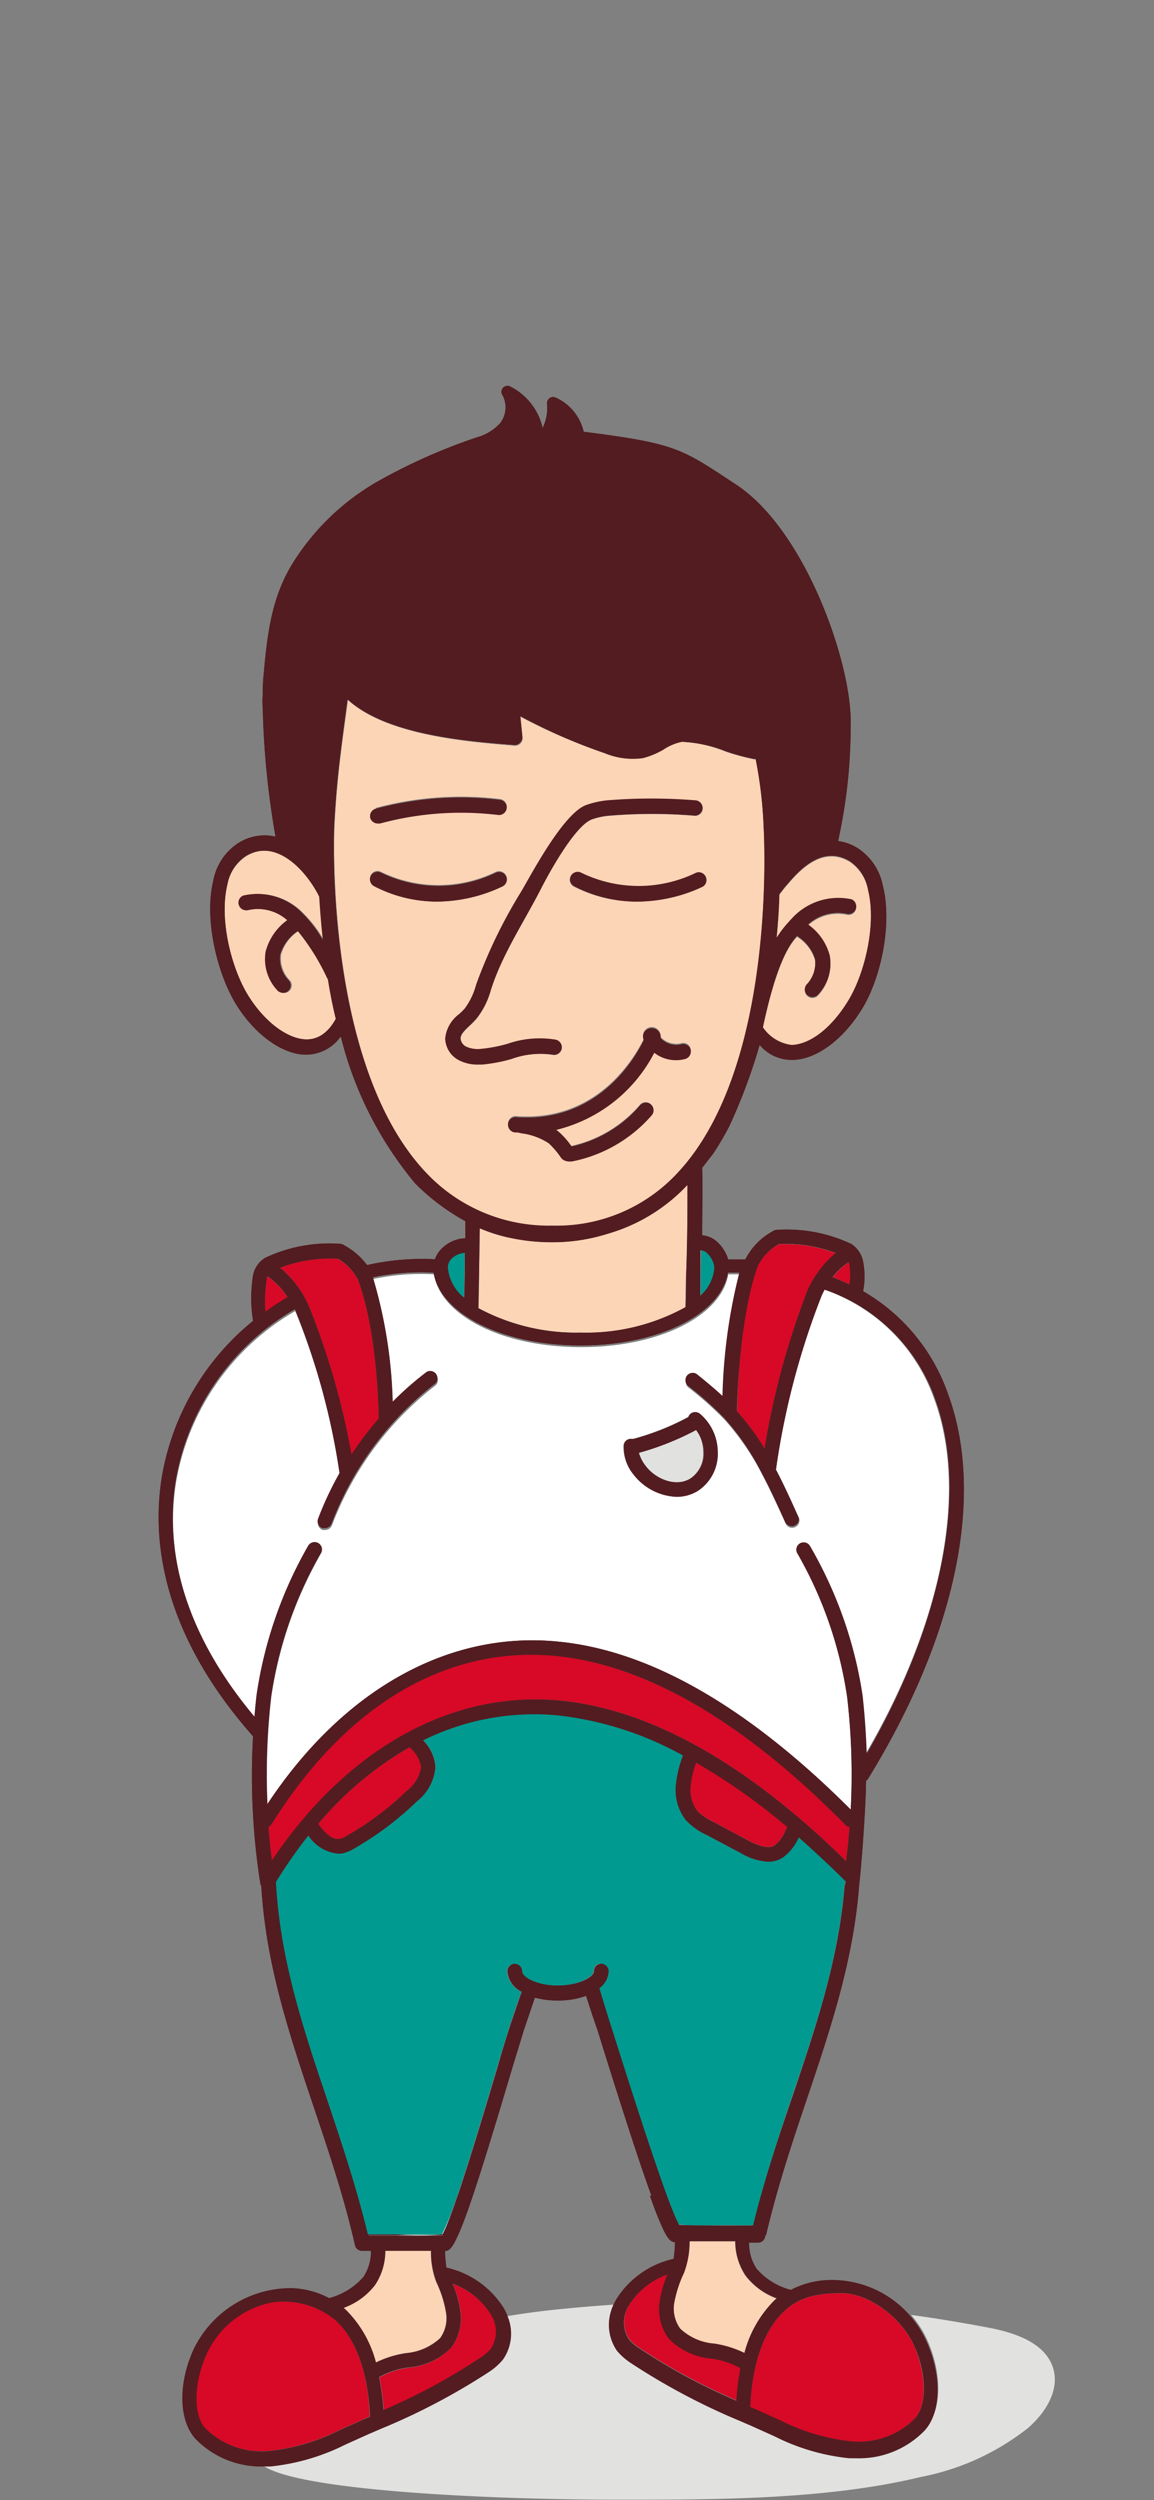<?xml version="1.0" encoding="UTF-8"?> <svg xmlns="http://www.w3.org/2000/svg" xmlns:xlink="http://www.w3.org/1999/xlink" viewBox="0 0 101.19 219.07"><rect x="0" y="0" width="101.19" height="219.07" fill="#808080" stroke="none"/> <defs> <style>.cls-1{fill:none;}.cls-2{clip-path:url(#clip-path);}.cls-3{fill:#fcd5b7;}.cls-4{fill:#fff;}.cls-5{fill:#d70926;}.cls-6{fill:#009a90;}.cls-7{fill:#e1e2e0;}.cls-8{fill:#531c20;}.cls-9{clip-path:url(#clip-path-2);}</style> <clipPath id="clip-path" transform="translate(-6.96)"> <rect class="cls-1" x="14.83" y="192.39" width="88.15" height="29.22"></rect> </clipPath> <clipPath id="clip-path-2" transform="translate(-6.96)"> <rect class="cls-1" y="26.58" width="98.35" height="169.27"></rect> </clipPath> </defs> <title>енгРесурс 1лого</title> <g id="Слой_2" data-name="Слой 2"> <g id="Слой_1-2" data-name="Слой 1"> <g class="cls-2"> <path class="cls-1" d="M60.76,201.92a4.62,4.62,0,0,1,.33-.67,8,8,0,0,1,5-3.51,10.89,10.89,0,0,0,.12-1.44h0c-.35,0-.66-.21-1.29-1.72-.46-1.07-1.07-2.83-2-5.7,0,0,0-.08,0-.12-.54-1.29-2-6.18-2.48-8-.45-1.52-.8-2.73-1-3.26v-.05L59,176l-.76-3a6.69,6.69,0,0,1-2.28.37,7.07,7.07,0,0,1-2.09-.3l0,0a19.22,19.22,0,0,0-.51,2,19.16,19.16,0,0,1-.52,2.08c-.19.59-.62,2.1-1.16,4l-1.2,4.17s-.22.85-.38,1.29h0v0a5.76,5.76,0,0,0-.18.59c-2.75,9.36-3.26,9.89-3.92,9.95h0a10.89,10.89,0,0,0,.12,1.44,8,8,0,0,1,5,3.51,4,4,0,0,1,.39.84c1.7-.29,3.4-.5,5.09-.66C58,202.13,59.35,202,60.76,201.92Z" transform="translate(-6.96)"></path> <path class="cls-3" d="M44.74,197.22H43.48l-1.9,0h-.85a5.4,5.4,0,0,1-.9,3,6.07,6.07,0,0,1-2.75,2l.16.14A10.1,10.1,0,0,1,39.91,207a9.1,9.1,0,0,1,2.64-.82,5,5,0,0,0,3-1.32,3,3,0,0,0,.5-2.28,10,10,0,0,0-.85-2.62A7.36,7.36,0,0,1,44.74,197.22Z" transform="translate(-6.96)"></path> <path class="cls-3" d="M72.32,199.4a5.4,5.4,0,0,1-.9-3l-.85,0-1.91,0-1.25,0a7.78,7.78,0,0,1-.48,2.75,10.58,10.58,0,0,0-.86,2.62,3,3,0,0,0,.51,2.28,4.88,4.88,0,0,0,3,1.32,9.1,9.1,0,0,1,2.64.82,10.1,10.1,0,0,1,2.67-4.65l.16-.14A6,6,0,0,1,72.32,199.4Z" transform="translate(-6.96)"></path> <path class="cls-3" d="M48.86,109.09a16.7,16.7,0,0,0,5.27,2,.64.64,0,0,1,.53.62c.07,2.49.09,5.41.1,6.54a18.67,18.67,0,0,0,2.4.29c-.09-1.1-.1-2.1-.1-3.06s0-2.1-.12-3.28c-.07-.76.76-.87.87-.9,4.65-1.54,7.13-2.6,9.4-5a.15.15,0,0,0,0-.07,32.34,32.34,0,0,1,0-4.2c0-.88.08-1.73,0-2.76q-.37.48-.78.93a14.41,14.41,0,0,1-11.18,5,15.29,15.29,0,0,1-6.35-1.32,13.06,13.06,0,0,0,0,2.14,19.28,19.28,0,0,1,0,3.06Z" transform="translate(-6.96)"></path> <path class="cls-3" d="M36.91,82.73a19,19,0,0,0-2.46-4.13,3.52,3.52,0,0,0-1.44,2,2.77,2.77,0,0,0,.71,2.21.66.66,0,0,1-.09.91.58.58,0,0,1-.39.15.62.62,0,0,1-.48-.23,4,4,0,0,1-1-3.29,4.81,4.81,0,0,1,1.77-2.7,3.55,3.55,0,0,0-3.22-.87.62.62,0,0,1-.78-.42.66.66,0,0,1,.39-.82,5,5,0,0,1,5,1.68.65.65,0,0,1,.11.12,10,10,0,0,1,1.41,2c-.14-1.34-.23-2.59-.29-3.73,0,0,0,0,0,0a9.44,9.44,0,0,0-1.23-2c-.7-.87-2.64-2.87-4.8-1.53a3.67,3.67,0,0,0-1.5,2.45,14.83,14.83,0,0,0,1.73,9.57c1.32,2.19,3.15,3.61,4.64,3.7,1.66.1,2.4-1.6,2.58-1.77-.29-1.3-.49-2.39-.66-3.52Z" transform="translate(-6.96)"></path> <path class="cls-3" d="M72.6,69.71v0a40.07,40.07,0,0,0-.66-5.79h-.11a18,18,0,0,1-2.35-.67,11,11,0,0,0-3.59-.8,4.2,4.2,0,0,0-1.55.63,6.27,6.27,0,0,1-1.67.73,5.78,5.78,0,0,1-3.13-.42,45.12,45.12,0,0,1-6.91-3.12L52.79,62a.64.64,0,0,1-.67.72c-4-.35-10.48-.91-13.66-3.94-.06.45-.11.88-.17,1.32-.4,3.07-.78,6-.94,9.62,0,.2-.84,20.42,7.57,29.64a13.54,13.54,0,0,0,10.36,4.55,13.23,13.23,0,0,0,10.27-4.55C73.8,90.13,72.61,69.91,72.6,69.71ZM40.77,68.13A25.73,25.73,0,0,1,51,67.36a.67.67,0,0,1,.56.73.64.64,0,0,1-.71.57,24.39,24.39,0,0,0-9.69.73l-.18,0a.64.64,0,0,1-.61-.48A.66.66,0,0,1,40.77,68.13Zm-.14,6.63a.66.66,0,0,1-.27-.88.61.61,0,0,1,.84-.28,10.32,10.32,0,0,0,9.42,0,.62.62,0,0,1,.83.32.66.66,0,0,1-.3.87,12.45,12.45,0,0,1-5.34,1.24A10.78,10.78,0,0,1,40.63,74.76ZM49.14,90a3.16,3.16,0,0,1-1.5-.33,2.18,2.18,0,0,1-1.18-1.89,3,3,0,0,1,1.15-2.06c.17-.17.33-.32.47-.48a6.16,6.16,0,0,0,.92-2l.1-.31a43.56,43.56,0,0,1,3.62-7.72c.85-1.48,3.46-6.65,5.31-7.39a6.81,6.81,0,0,1,1.68-.39,43,43,0,0,1,7.35,0,.66.66,0,0,1,.56.72.62.62,0,0,1-.68.58,40.71,40.71,0,0,0-7.07,0,5.69,5.69,0,0,0-1.39.32c-1.45.58-3.6,4.75-4.18,5.93-1.34,2.76-3.06,5.43-4,8.38l-.1.3A7,7,0,0,1,49,86.12c-.18.2-.37.39-.55.57-.47.46-.76.77-.76,1.12a.87.87,0,0,0,.5.71,2.22,2.22,0,0,0,1.22.18,11.72,11.72,0,0,0,2.17-.43,7.75,7.75,0,0,1,3.94-.35.66.66,0,0,1,.46.79.61.61,0,0,1-.75.48,6.74,6.74,0,0,0-3.34.34,13.6,13.6,0,0,1-2.4.48Zm17-.44a2.82,2.82,0,0,1-2.55-.52c-1.07,2-3.55,5.62-8,6.6l.2.14a6.87,6.87,0,0,1,1,1.23,10.26,10.26,0,0,0,5.65-3.51.61.61,0,0,1,.89,0,.69.69,0,0,1,0,.93,11.61,11.61,0,0,1-6.47,3.94s-.67.11-.94-.28a6.8,6.8,0,0,0-1-1.26,5.15,5.15,0,0,0-2.29-.86l-.27-.06h-.13a.66.66,0,0,1-.58-.7.64.64,0,0,1,.67-.6C58.72,95,61.78,90,62.76,88a.73.73,0,0,1,.25-.89.71.71,0,0,1,1,.19.83.83,0,0,1,.13.54,1.72,1.72,0,0,0,1.68.52.63.63,0,0,1,.78.45A.66.66,0,0,1,66.17,89.58Zm1.37-14.77a12.45,12.45,0,0,1-5.34,1.24A10.78,10.78,0,0,1,57,74.76a.66.66,0,0,1-.27-.88.62.62,0,0,1,.84-.28,10.32,10.32,0,0,0,9.42,0,.62.62,0,0,1,.83.32A.66.66,0,0,1,67.54,74.81Z" transform="translate(-6.96)"></path> <path class="cls-3" d="M74.63,74.48a.28.28,0,0,0,0,.08l-.09.09c-.13.16-.25.31-.36.47l-.25.32c0,1.17-.11,2.46-.23,3.85a10.63,10.63,0,0,1,1.07-1.46.68.68,0,0,1,.12-.12,5,5,0,0,1,5-1.72.65.65,0,0,1,.4.82.61.61,0,0,1-.78.42,3.52,3.52,0,0,0-3.21.9A4.75,4.75,0,0,1,78,80.81a4,4,0,0,1-1,3.3.6.6,0,0,1-.48.24.67.67,0,0,1-.4-.14.69.69,0,0,1-.09-.92,2.72,2.72,0,0,0,.69-2.21,3.6,3.6,0,0,0-1.46-2c-.82.9-1.78,2.77-2.81,7.8a3.33,3.33,0,0,0,2.38,1.5c1.49-.06,3.3-1.54,4.6-3.75A14.78,14.78,0,0,0,81.16,75a3.68,3.68,0,0,0-1.53-2.43C77.62,71.39,75.9,72.92,74.63,74.48Z" transform="translate(-6.96)"></path> <path class="cls-4" d="M93.85,61.09l1,.11.39,0c-.23,0-.45,0-.67,0S94.1,61.12,93.85,61.09Z" transform="translate(-6.96)"></path> <path class="cls-4" d="M36,32.88h0l0,0Z" transform="translate(-6.96)"></path> <path class="cls-4" d="M71.93,170.9c-1-2.59-.92-5.5-1.83-8.12A14.15,14.15,0,0,0,63,155.12c-3.14-1.6-6.59-2.93-10.08-2.78-3,.13-7.2,1.62-8.94,1.86l-.17.27c-1.44,2.15-3.89,3.18-5.86,4a.69.69,0,0,1-.24.05.66.66,0,0,1-.61-.43.71.71,0,0,1,.36-.89c1.81-.76,4.06-1.71,5.28-3.52a11.64,11.64,0,0,0,.94-1.83c.19-.42.38-.86.61-1.28-4.91,2.44-9.36,6.81-13.06,12.92,0,.41,0,.82,0,1.24.5,6.69,2.43,12.68,4.46,19,1.25,3.87,2.53,7.87,3.52,12.15.79,0,1.61,0,2.42,0,1.21,0,3.82,0,3.88,0l.23,0c.59-.9,3.32-10.31,3.45-10.42.51-1.76,1-3.41,1.34-4.69.55-1.92,1-3.44,1.18-4.05a18.33,18.33,0,0,0,.48-1.94,19.39,19.39,0,0,1,.56-2.18,1,1,0,0,0,0-.13,2.19,2.19,0,0,1-1.11-1.78.65.65,0,1,1,1.3,0c0,.5,1.22,1.25,3,1.25s3-.75,3-1.25a.66.66,0,0,1,.65-.68.67.67,0,0,1,.66.68,2.12,2.12,0,0,1-.93,1.65l1.2,4.82c.19.57.54,1.76,1,3.28,1.19,4,3.93,13.32,4.82,14.61.08,0,2.91.07,4.12,0,.8,0,1.63,0,2.42,0,1-4.28,2.27-8.28,3.52-12.15.46-1.44.92-2.87,1.36-4.29C76.23,179.08,72.78,173.12,71.93,170.9Z" transform="translate(-6.96)"></path> <path class="cls-4" d="M59,128a1.27,1.27,0,0,0-.86-.53l-.23,0a1.18,1.18,0,0,0-.74.25,1.32,1.32,0,0,0-.46.93,1.35,1.35,0,0,0,.27,1,1.21,1.21,0,0,0,.9.43,1.24,1.24,0,0,0,.95-.32,1.39,1.39,0,0,0,.38-1,1.65,1.65,0,0,0-.16-.71Z" transform="translate(-6.96)"></path> <path class="cls-4" d="M59,137.62a1.24,1.24,0,0,0-.86-.53l-.23,0a1.18,1.18,0,0,0-.74.25,1.32,1.32,0,0,0-.46.92,1.39,1.39,0,0,0,.27,1,1.25,1.25,0,0,0,.9.43,1.23,1.23,0,0,0,.95-.33,1.38,1.38,0,0,0,.38-1,1.6,1.6,0,0,0-.16-.7Z" transform="translate(-6.96)"></path> <path class="cls-4" d="M50.58,136.57,50.7,133l-.77.33a5.91,5.91,0,0,1-2,.69,1.66,1.66,0,0,1-.86-.21c-1.35-1.13.29-2.64.87-4,.47-1.13-.5-1.57-1.26-1.4-.92.21-2.32,2-3.39,3.54a8.29,8.29,0,0,0-1.58,4.65,8.79,8.79,0,0,0,2.2,5.72s.14.18.21.24l2-.27a36.57,36.57,0,0,0,4.33-.71C50.48,140.08,50.53,138,50.58,136.57Z" transform="translate(-6.96)"></path> <path class="cls-4" d="M89.86,56.32c2.1.52,5.64-1.38,3.13-4.91-5.82-1.76-8.6-9.12-11.06-15.66-.75-2-1.46-3.87-2.24-5.59C76.92,24,72.89,21.89,69.34,20a27.34,27.34,0,0,1-3.81-2.31A16.78,16.78,0,0,1,66,21.42a.63.63,0,1,1-1.25,0,13.91,13.91,0,0,0-1.17-5.77c-.21-.31-.52-.85-.87-1.5a6.89,6.89,0,0,0-.54-.65,20,20,0,0,0-2.33-2A27.26,27.26,0,0,1,57.6,9.58,14.06,14.06,0,0,1,54.52,4.9a.66.66,0,0,1,.34-.85.61.61,0,0,1,.81.35,12.77,12.77,0,0,0,2.79,4.24c.65.63,1.35,1.19,2.09,1.78l.37.3C60,8.84,59.21,7.16,59.19,7.13a17.42,17.42,0,0,0-2-3.58,5.77,5.77,0,0,0-3-2.14c-2.22-.53-4.46,1-5.69,2.67a16.72,16.72,0,0,0-2.12,5.45l2.89-3a.61.61,0,0,1,.88,0,.68.68,0,0,1,0,.92l-5.76,6.06c-1.13,1.19-2.31,2.43-3.44,3.75,1.52.3.51,2.8.44,3.86a1.07,1.07,0,0,0,.21.8c.46.52,1.26.08,1.93.07a2,2,0,0,1,1.75,1.53,4.53,4.53,0,0,1-.2,2.52,10.3,10.3,0,0,1-2.37,3.94.69.69,0,0,1-.09.31,8.31,8.31,0,0,1-4.15,3.15c-.63.25-1.27.46-1.88.67a21.7,21.7,0,0,0-2.63,1,11.62,11.62,0,0,0-5.81,6.74.62.62,0,0,1-.59.44l-.2,0A.67.67,0,0,1,27,41.4a12.9,12.9,0,0,1,6.47-7.5c.18-.09.37-.18.57-.26-3.59-.47-7.81,1.71-11.75,5.15A5,5,0,0,0,23,43.26a6.23,6.23,0,0,0,6.13,2.11,11.35,11.35,0,0,1,2.91-.56,2.07,2.07,0,0,1,2.08,1.79,12.32,12.32,0,0,1-.36,1.66,3.23,3.23,0,0,0,1.95,3c2.51,1.37,5.5,1.16,8.33,1.24a37.06,37.06,0,0,1,8.37,1.19,2,2,0,0,1,.91.43,1.48,1.48,0,0,1-.27,2.07,2.55,2.55,0,0,1-1.35.54c3,.06,6,0,8.94,0a106.23,106.23,0,0,1,18.23.69l.14,0,.11,0C78.4,56.21,77.91,53.39,89.86,56.32Z" transform="translate(-6.96)"></path> <path class="cls-5" d="M65.63,204.88a4.34,4.34,0,0,1-.79-3.31,9.78,9.78,0,0,1,.67-2.31,6.58,6.58,0,0,0-3.37,2.7,2.77,2.77,0,0,0,0,3,4.21,4.21,0,0,0,.94.79,51.72,51.72,0,0,0,8.48,4.57,20.6,20.6,0,0,1,.38-2.88,7,7,0,0,0-2.55-.85A5.9,5.9,0,0,1,65.63,204.88Z" transform="translate(-6.96)"></path> <path class="cls-5" d="M75.74,202.5c-2.35,2.17-2.89,6-3,8.41l.58.25,2.07.93a17.81,17.81,0,0,0,6.17,1.83,6.94,6.94,0,0,0,5.61-2c1.08-1.18,1-3.92-.06-6.37-1.21-2.67-4.18-4.61-6.31-4.61S77.08,201.25,75.74,202.5Z" transform="translate(-6.96)"></path> <path class="cls-5" d="M87.33,117c4.73.55,10.11-1.2,11.5-2.69,0,0,.06-3,.06-4.28-1.67,1.76-4.9,2.83-8.76,2.83a22.81,22.81,0,0,1-2.57-.15,18.21,18.21,0,0,1-8-2.76,8.47,8.47,0,0,1-2.32-2.25l-.38,3.11C77.74,114.06,81.64,116.37,87.33,117Z" transform="translate(-6.96)"></path> <path class="cls-5" d="M46.52,205.71a5.87,5.87,0,0,1-3.73,1.76,6.86,6.86,0,0,0-2.55.85,22.21,22.21,0,0,1,.38,2.88,52.48,52.48,0,0,0,8.48-4.57,4,4,0,0,0,.94-.8,2.76,2.76,0,0,0,0-3,6.62,6.62,0,0,0-3.37-2.7,9.33,9.33,0,0,1,.67,2.31A4.32,4.32,0,0,1,46.52,205.71Z" transform="translate(-6.96)"></path> <path class="cls-5" d="M26.41,117.62c5.54-.65,9.39-2.86,10.41-6h0s-.34-3.11-.38-3.22a9.66,9.66,0,0,1-2.25,2.14,18.29,18.29,0,0,1-8,2.75,20.18,20.18,0,0,1-2.55.16,16.42,16.42,0,0,1-5.85-1,7.83,7.83,0,0,1-3-1.86c0,1.42.12,2.84.24,4.51C17,116.78,21.31,118.22,26.41,117.62Z" transform="translate(-6.96)"></path> <path class="cls-5" d="M71.28,128.41l.71-.74H69.44l.72.74A.77.77,0,0,0,71.28,128.41Z" transform="translate(-6.96)"></path> <path class="cls-5" d="M36.41,203.33a7.1,7.1,0,0,0-5.6-1.59A8,8,0,0,0,25,206.37c-1.11,2.46-1.14,5.2-.07,6.38a7,7,0,0,0,5.62,2,17.87,17.87,0,0,0,6.17-1.83l2.08-.93.57-.25C39.3,209.37,38.76,205.51,36.41,203.33Z" transform="translate(-6.96)"></path> <path class="cls-5" d="M68.73,132.25l1.57,4.38a.84.84,0,0,0,.8,0l1.66-4.47Z" transform="translate(-6.96)"></path> <polygon class="cls-5" points="65.74 135.06 68.44 131.72 67.07 132.1 65.74 135.06"></polygon> <path class="cls-5" d="M68.34,128.19l-.49-.51a.06.06,0,0,0-.09,0L66,129.57a1.19,1.19,0,0,0-.33.86l1.83.53Z" transform="translate(-6.96)"></path> <path class="cls-5" d="M72.21,129.11l-.23.24a1.72,1.72,0,0,1-2.51,0l-.24-.25-.6,2,4.22,0Z" transform="translate(-6.96)"></path> <polygon class="cls-5" points="59.17 131.79 61.7 134.99 60.49 132.17 59.17 131.79"></polygon> <path class="cls-5" d="M73.55,127.68l-.47.5L74,130.9l1.91-.54a1,1,0,0,0-.25-.61l-2-2.07A.07.07,0,0,0,73.55,127.68Z" transform="translate(-6.96)"></path> <path class="cls-6" d="M30.81,161.76c5.24-8.16,12.07-13.19,19.42-14.45.05-1.7.1-2.77.16-4.39-1.21.28-2.64.47-4.14.66-2,.26-7.26,1.5-7.81,1.7a77.55,77.55,0,0,1-7.77,2A65.61,65.61,0,0,0,30.81,161.76Z" transform="translate(-6.96)"></path> <path class="cls-6" d="M77.13,185a8.91,8.91,0,0,0,4-.56,2.63,2.63,0,0,0,1.49-1,3.35,3.35,0,0,0,.2-1.65c-.19-4.73-.53-9.49-1-14.22a98.2,98.2,0,0,1-4.13,15.75Z" transform="translate(-6.96)"></path> <path class="cls-6" d="M80.22,108.9a17,17,0,0,0,7.48,2.55c5.74.68,10.85-1.15,11.15-4h0c0-.21,0-.43,0-.65-.39-2.63-4.71-5.21-10-5.83a19.13,19.13,0,0,0-2.36-.14c-4.72,0-8.53,1.7-8.79,4.14C77.53,106.27,78.46,107.7,80.22,108.9Z" transform="translate(-6.96)"></path> <path class="cls-6" d="M18.21,111.28A16.85,16.85,0,0,0,26,112a17,17,0,0,0,7.47-2.56c1.76-1.2,2.7-2.63,2.56-3.93s-1.36-2.48-3.33-3.24a15.34,15.34,0,0,0-5.41-.9,22.24,22.24,0,0,0-2.42.14,17.12,17.12,0,0,0-7.47,2.55c-1.77,1.21-2.7,2.64-2.56,3.94S16.23,110.52,18.21,111.28Z" transform="translate(-6.96)"></path> <path class="cls-6" d="M53.51,118c0-1.18,0-3.55-.08-5.71-6.63-1.38-13.6-8.4-14.57-10,0,0-1.4,4.81-1.46,5.3a1.74,1.74,0,0,0,.48,1.11C40.36,112.25,47.25,116.47,53.51,118Z" transform="translate(-6.96)"></path> <path class="cls-6" d="M47.66,108.37a16,16,0,0,0,0-2.26,15.37,15.37,0,0,1,.07-2.86,15.63,15.63,0,0,1-3.71-3c-.39-.43-1.07-1.27-1.37-1.36a3.32,3.32,0,0,0-3.1,1,1.93,1.93,0,0,0,.34,1.73A31.06,31.06,0,0,0,47.66,108.37Z" transform="translate(-6.96)"></path> <path class="cls-6" d="M37.3,144.32a7.61,7.61,0,0,1,.83-.28,9.85,9.85,0,0,1-.47-13,31.59,31.59,0,0,1-7.51-2.9.68.68,0,0,1-.21-.9.61.61,0,0,1,.86-.22,33.87,33.87,0,0,0,11.72,3.6c1.82-2,2.85-3.79,4.61-3.71a2.25,2.25,0,0,1,1.87,3.5c-.66,1.06-1.51,2.12-1.1,2.3s1-.29,1.54-.51.82-.37,1.26-.55h0c.07-2,.13-3.94.19-6a6.27,6.27,0,0,1,1.1-4A5.77,5.77,0,0,1,54.77,120c.25-.09.55-.19.85-.31-6.27-.82-14-5.23-17.76-9a4.92,4.92,0,0,1-1,3.56c0,.06,0,.12,0,.19V120a.63.63,0,1,1-1.25,0V115.6a12.8,12.8,0,0,1-4.24,2.28V123a.63.63,0,1,1-1.25,0v-4.71a26.83,26.83,0,0,1-3.61.67l-.5,0v5.58a.63.63,0,1,1-1.25,0V119l-.71,0h-.36s0,.07,0,.1l-.3,1.19a166.39,166.39,0,0,0-4.14,19.26A6.84,6.84,0,0,0,22,145.71c1.69,1.31,4.64,1.14,7.75.43a.53.53,0,0,1,.35-.09A66.64,66.64,0,0,0,37.3,144.32Z" transform="translate(-6.96)"></path> <path class="cls-6" d="M30.8,171c-.08.91-.16,1.81-.25,2.7-.32,3.42-.66,7-.66,10.35a4.6,4.6,0,0,0,.2,1.68c.52,1.27,3.33.86,5.08.59l-.69-2.16A114.7,114.7,0,0,1,30.8,171Z" transform="translate(-6.96)"></path> <path class="cls-6" d="M39.1,131.38a8.5,8.5,0,0,0,.22,12l.21.26c1.2-.33,2.52-.66,3-.83a10.08,10.08,0,0,1-2.22-6.23,9.85,9.85,0,0,1,1.29-4.75A24.22,24.22,0,0,1,39.1,131.38Z" transform="translate(-6.96)"></path> <path class="cls-6" d="M68.39,97.67a29.32,29.32,0,0,1,0,4.45c0,.86-.08,1.74,0,2.84a32.52,32.52,0,0,0,2.15-3.12,16.71,16.71,0,0,0,2-3.88,2.12,2.12,0,0,0,0-1.76,3,3,0,0,0-2.79-.86A24.93,24.93,0,0,1,68.39,97.67Z" transform="translate(-6.96)"></path> <path class="cls-6" d="M58.22,112.52c.08,1,.08,2,.09,2.94s-.1,3.12.33,3c6.52-1.66,15.21-9.14,17.3-14.07a2.28,2.28,0,0,0,.24-.83,2.23,2.23,0,0,0-.31-.87l-2.19-4.28a18.24,18.24,0,0,1-2.09,4.13C67.57,109,65,110.27,58.22,112.52Z" transform="translate(-6.96)"></path> <path class="cls-6" d="M76,112.22a10.06,10.06,0,0,1-.44-1.35s.49-4.05.49-4.05c-3.06,4.88-10.16,10.91-16.5,12.74-.62.21-1.41.53-2.18.83s-1.6.65-2.24.86A4.82,4.82,0,0,0,53,122.43a5.25,5.25,0,0,0-.78,3.22c-.12,3.85-.24,7.41-.35,11s-.23,6.84-.35,10.52a22.12,22.12,0,0,1,4.53,0c7.87.78,16.27,5.7,25,14.61A230.89,230.89,0,0,1,80.62,137v0a17.15,17.15,0,0,1,0-2.14,16.41,16.41,0,0,0-1.18-5.53c-.18-.51-.35-1-.49-1.47a.67.67,0,0,1,.42-.82.62.62,0,0,1,.78.44c.12.44.29.91.46,1.4s.41,1.17.61,1.83a14.05,14.05,0,0,1,1.46-3.93.61.61,0,0,1,.86-.21.67.67,0,0,1,.2.9A20.38,20.38,0,0,0,82,134.61c-.18,3.6-.27,7.22-.27,10.84,5.41-2.09,11.13-4.72,12.89-9.17,1.09-2.76.24-5.84-.51-8.55-.34-1.2-.88-3.09-1.42-4.92-.46-1.6-.94-3.26-1.28-4.46l-.56.05v4.91a.63.63,0,1,1-1.25,0v-4.86h-.18a18.27,18.27,0,0,1-2.2-.13c-.55-.06-1.08-.14-1.58-.23v4.67a.63.63,0,1,1-1.25,0v-4.92a18.51,18.51,0,0,1-3.2-1v4.79a.63.63,0,1,1-1.25,0v-5.41a10.22,10.22,0,0,1-2.64-2.09v4.07a.63.63,0,1,1-1.25,0ZM59.69,140.3A2.46,2.46,0,0,1,58,141h-.15a2.47,2.47,0,0,1-1.79-.89,2.69,2.69,0,0,1-.56-2,2.64,2.64,0,0,1,.94-1.82,2.42,2.42,0,0,1,1.93-.48,2.71,2.71,0,0,1,1.22.55.61.61,0,0,1,.16.12,2.81,2.81,0,0,1,0,3.83Zm0-9.6a2.45,2.45,0,0,1-1.72.68h-.15a2.51,2.51,0,0,1-1.79-.89,2.7,2.7,0,0,1-.56-2,2.62,2.62,0,0,1,.94-1.82,2.42,2.42,0,0,1,1.93-.48,2.52,2.52,0,0,1,1.22.55.61.61,0,0,1,.16.12,2.81,2.81,0,0,1,0,3.83Zm16.76-1.78a2.37,2.37,0,0,1,.07,3.12l-4.38,5.22a2,2,0,0,1-1.41.63,1.93,1.93,0,0,1-1.42-.61l-4.2-5.08a2.55,2.55,0,0,1-.59-1.76,2.42,2.42,0,0,1,.66-1.69L67,126.82a1,1,0,0,1,.74-.33h6.08a1,1,0,0,1,.55.3h0Z" transform="translate(-6.96)"></path> <path class="cls-7" d="M88.09,212.81a8,8,0,0,1-6,2.43l-.59,0a18.69,18.69,0,0,1-6.59-1.93l-2.07-.93-1-.43h0a57.85,57.85,0,0,1-9.51-5.05,5.66,5.66,0,0,1-1.21-1.06,4,4,0,0,1-.38-3.9c-1.41.1-2.81.21-4.22.35-1.69.16-3.39.37-5.09.66a3.94,3.94,0,0,1-.45,3.73,5.5,5.5,0,0,1-1.2,1.06,57,57,0,0,1-9.51,5h0l-1,.43-2.07.93a19,19,0,0,1-6.59,1.93l-.59,0c3.06,2.22,19.94,3,31.27,3,8.48,0,18.19,0,26.45-2a21.77,21.77,0,0,0,9.36-4.28c1.44-1.25,2.69-3.12,2.27-5-.55-2.4-3.34-3.34-5.71-3.79s-4.53-.81-6.81-1.12A9,9,0,0,1,88.25,205C89.61,208,89.55,211.21,88.09,212.81Z" transform="translate(-6.96)"></path> <path class="cls-7" d="M31.61,58.4c-1.23.49-2.49,1-3.88,1.42a39.29,39.29,0,0,1-10.1,1.49c.74.25,1.52.54,2.35.86a24.4,24.4,0,0,0,11.58,1.21,43.62,43.62,0,0,1,.07-5Z" transform="translate(-6.96)"></path> <path class="cls-7" d="M94,62.42a25.77,25.77,0,0,1-6.61-1.6,44.8,44.8,0,0,0-5.07-1.52c-.93-.22-1.87-.4-2.81-.56.07,1.22.09,2.54.06,3.88,1.64.23,3.3.42,5,.59a36.11,36.11,0,0,0,4,.23,23.1,23.1,0,0,0,6-.94h-.32A.61.61,0,0,1,94,62.42Z" transform="translate(-6.96)"></path> <path class="cls-7" d="M63,155.12a14.15,14.15,0,0,1,7.11,7.66c.91,2.62.84,5.53,1.83,8.12.85,2.22,4.3,8.18,5.92,7.71A65.91,65.91,0,0,0,81,163.52a60.8,60.8,0,0,0-14.4-11.58.75.75,0,0,1,.07.12,19.18,19.18,0,0,0,1.2,2.3c1.22,1.82,3.47,2.77,5.28,3.53a.7.7,0,0,1,.36.89.67.67,0,0,1-.61.42.52.52,0,0,1-.24,0c-2-.83-4.42-1.86-5.86-4a20.38,20.38,0,0,1-1.3-2.49c-.3-.64-.59-1.24-.86-1.71a26.52,26.52,0,0,0-8.72-2.54,20.63,20.63,0,0,0-8.84,1l-.05,0a3.81,3.81,0,0,0-1.37,1.39,13.66,13.66,0,0,0-.78,1.58A17.24,17.24,0,0,1,44,154.2c1.74-.24,6-1.73,8.94-1.86C56.4,152.19,59.85,153.52,63,155.12Z" transform="translate(-6.96)"></path> <path class="cls-7" d="M45.26,23.48A2,2,0,0,0,43.51,22c-.67,0-1.47.45-1.93-.07a1.07,1.07,0,0,1-.21-.8c.07-1.06,1.08-3.56-.44-3.86a23.4,23.4,0,0,0-5.15,9A10,10,0,0,0,36,32.86l0,0,.13-.05c.6-.2,1.23-.41,1.82-.65a7.09,7.09,0,0,0,3.55-2.64.6.6,0,0,1,.86-.19.65.65,0,0,1,.28.59A10.3,10.3,0,0,0,45.06,26,4.53,4.53,0,0,0,45.26,23.48Z" transform="translate(-6.96)"></path> <path class="cls-7" d="M53.34,54.07a2,2,0,0,0-.91-.43,37.06,37.06,0,0,0-8.37-1.19c-2.83-.08-5.82.13-8.33-1.24a3.23,3.23,0,0,1-1.95-3,12.32,12.32,0,0,0,.36-1.66,2.07,2.07,0,0,0-2.08-1.79,11.35,11.35,0,0,0-2.91.56A6.23,6.23,0,0,1,23,43.26a5,5,0,0,1-.78-4.47,44,44,0,0,0-5.34,5.69.42.42,0,0,1-.09.14c-4.12,5.22-8.35,13.51-8.56,14.71-.05.28,0,.37,0,.4s.09.12.62.14l2.21.08h.08l.7,0c5.23.16,10.55.1,15.54-1.41,1.34-.41,2.58-.9,3.78-1.38,1-.4,2-.81,3.09-1.16-4-.79-8.18-2.12-11.51-5a.66.66,0,0,1-.09-.91.61.61,0,0,1,.88-.09c4.16,3.58,9.85,4.63,14.71,5.35h0l1.25.18c2.14.3,4.36.62,6.55.82,1.88.17,3.77.26,5.67.3a2.55,2.55,0,0,0,1.35-.54A1.48,1.48,0,0,0,53.34,54.07Z" transform="translate(-6.96)"></path> <path class="cls-7" d="M98.2,49.76a20,20,0,0,0-2.45-3.25c-.23-.24-.52-.54-.84-.89-2.11-2.22-6.34-6.7-10.63-7.25,2.32,5.87,5,11.22,10.1,12a.64.64,0,0,1,.52.74.62.62,0,0,1-.61.56h-.1a9.52,9.52,0,0,1-1.2-.28c2.51,3.53-1,5.43-3.13,4.91-12-2.93-11.46-.11-10.72,1,1.16.18,2.32.4,3.47.67a44.58,44.58,0,0,1,5.2,1.56,32.36,32.36,0,0,0,3.28,1l.73.16.68.13.69.1c.22,0,.43.07.66.09s.5.06.76.07.44,0,.67,0c4.75-.18,8.59-3.56,10.66-5.75h0C101.94,55.43,100,52.44,98.2,49.76Z" transform="translate(-6.96)"></path> <path class="cls-8" d="M67,73.62a10.32,10.32,0,0,1-9.42,0,.62.62,0,0,0-.84.28.66.66,0,0,0,.27.88,10.78,10.78,0,0,0,5.18,1.29,12.45,12.45,0,0,0,5.34-1.24.66.66,0,0,0,.3-.87A.62.62,0,0,0,67,73.62Z" transform="translate(-6.96)"></path> <path class="cls-8" d="M55.25,89.19a.61.61,0,0,0,.75-.48.66.66,0,0,0-.46-.79,7.75,7.75,0,0,0-3.94.35,11.72,11.72,0,0,1-2.17.43,2.22,2.22,0,0,1-1.22-.18.87.87,0,0,1-.5-.71c0-.35.29-.66.76-1.12.18-.18.37-.37.55-.57a7,7,0,0,0,1.16-2.47l.1-.3c1-2.95,2.68-5.62,4-8.38.58-1.18,2.73-5.35,4.18-5.93a5.69,5.69,0,0,1,1.39-.32,40.71,40.71,0,0,1,7.07,0,.62.62,0,0,0,.68-.58.66.66,0,0,0-.56-.72,43,43,0,0,0-7.35,0,6.81,6.81,0,0,0-1.68.39c-1.85.74-4.46,5.91-5.31,7.39a43.56,43.56,0,0,0-3.62,7.72l-.1.31a6.16,6.16,0,0,1-.92,2c-.14.16-.3.31-.47.48a3,3,0,0,0-1.15,2.06,2.18,2.18,0,0,0,1.18,1.89,3.16,3.16,0,0,0,1.5.33h.37a13.42,13.42,0,0,0,2.4-.48A6.74,6.74,0,0,1,55.25,89.19Z" transform="translate(-6.96)"></path> <path class="cls-8" d="M65.82,88.33a1.72,1.72,0,0,1-1.68-.52.83.83,0,0,0-.13-.54.71.71,0,0,0-1-.19.73.73,0,0,0-.25.89c-1,2-4,7.06-10.4,6.61a.64.64,0,0,0-.67.6.66.66,0,0,0,.58.7h.13l.27.06A5.15,5.15,0,0,1,55,96.8a6.8,6.8,0,0,1,1,1.26c.27.39.9.29.94.28a11.61,11.61,0,0,0,6.47-3.94.69.69,0,0,0,0-.93.61.61,0,0,0-.89,0A10.26,10.26,0,0,1,56.81,97a6.87,6.87,0,0,0-1-1.23l-.2-.14c4.5-1,7-4.57,8-6.6a2.82,2.82,0,0,0,2.55.52.66.66,0,0,0,.43-.8A.63.63,0,0,0,65.82,88.33Z" transform="translate(-6.96)"></path> <path class="cls-8" d="M51.45,73.94a.62.62,0,0,0-.83-.32,10.32,10.32,0,0,1-9.42,0,.61.61,0,0,0-.84.28.66.66,0,0,0,.27.88,10.78,10.78,0,0,0,5.18,1.29,12.45,12.45,0,0,0,5.34-1.24A.66.66,0,0,0,51.45,73.94Z" transform="translate(-6.96)"></path> <path class="cls-8" d="M40.93,69.41l.18,0a24.39,24.39,0,0,1,9.69-.73.64.64,0,0,0,.71-.57.67.67,0,0,0-.56-.73,25.73,25.73,0,0,0-10.18.77.66.66,0,0,0-.45.8A.64.64,0,0,0,40.93,69.41Z" transform="translate(-6.96)"></path> <path class="cls-8" d="M59.56,126.75a2.52,2.52,0,0,0-1.22-.55,2.42,2.42,0,0,0-1.93.48,2.62,2.62,0,0,0-.94,1.82,2.7,2.7,0,0,0,.56,2,2.51,2.51,0,0,0,1.79.89H58a2.45,2.45,0,0,0,1.72-.68,2.81,2.81,0,0,0,0-3.83A.61.61,0,0,0,59.56,126.75Zm-.73,3a1.24,1.24,0,0,1-.95.32,1.21,1.21,0,0,1-.9-.43,1.35,1.35,0,0,1-.27-1,1.32,1.32,0,0,1,.46-.93,1.18,1.18,0,0,1,.74-.25l.23,0A1.27,1.27,0,0,1,59,128l0,.06a1.65,1.65,0,0,1,.16.71A1.39,1.39,0,0,1,58.83,129.75Z" transform="translate(-6.96)"></path> <path class="cls-8" d="M59.56,136.35a2.71,2.71,0,0,0-1.22-.55,2.42,2.42,0,0,0-1.93.48,2.64,2.64,0,0,0-.94,1.82,2.69,2.69,0,0,0,.56,2,2.47,2.47,0,0,0,1.79.89H58a2.46,2.46,0,0,0,1.72-.69,2.81,2.81,0,0,0,0-3.83A.61.61,0,0,0,59.56,136.35Zm-.73,3a1.23,1.23,0,0,1-.95.33,1.25,1.25,0,0,1-.9-.43,1.39,1.39,0,0,1-.27-1,1.32,1.32,0,0,1,.46-.92,1.18,1.18,0,0,1,.74-.25l.23,0a1.24,1.24,0,0,1,.86.53l0,.06a1.6,1.6,0,0,1,.16.7A1.38,1.38,0,0,1,58.83,139.35Z" transform="translate(-6.96)"></path> <path class="cls-8" d="M74.38,126.8a1,1,0,0,0-.55-.3H67.75a1,1,0,0,0-.74.33l-1.83,1.93a2.42,2.42,0,0,0-.66,1.69,2.55,2.55,0,0,0,.59,1.76l4.2,5.08a1.93,1.93,0,0,0,1.42.61,2,2,0,0,0,1.41-.63L76.52,132a2.37,2.37,0,0,0-.07-3.12l-2.07-2.12Zm-2.39.87-.71.74a.77.77,0,0,1-1.12,0l-.72-.74Zm-2.76,1.44.24.25a1.72,1.72,0,0,0,2.51,0l.23-.24.64,1.92-4.22,0Zm-3.25.46,1.78-1.88a.06.06,0,0,1,.09,0l.49.51L67.48,131l-1.83-.53A1.19,1.19,0,0,1,66,129.57Zm.15,2.22,1.32.38L68.67,135Zm5,4.88a.84.84,0,0,1-.8,0l-1.57-4.38,4-.05Zm1.6-1.61,1.34-3,1.36-.38Zm3.21-4.7L74,130.9l-.92-2.72.47-.5a.07.07,0,0,1,.1,0l2,2.07A1,1,0,0,1,75.91,130.36Z" transform="translate(-6.96)"></path> <path class="cls-8" d="M108.08,54.3a.62.62,0,0,0-.66-.32c-4.38.82-6.23-2-8.19-5a21.26,21.26,0,0,0-2.61-3.45l-.83-.86c-2.31-2.45-7.06-7.47-12-7.69l-.66-1.74c-.76-2-1.48-3.92-2.27-5.68-2.95-6.52-7.37-8.88-10.91-10.77-2.19-1.16-4.08-2.17-5.32-3.89a10,10,0,0,0-.88-1.5c-1.21-2.28-3.06-6.14-3.39-6.87a18.45,18.45,0,0,0-2.16-3.84A7,7,0,0,0,54.45.14c-2.77-.66-5.49,1.11-7,3.16-1.34,1.87-2,4.58-2.6,7-.09.35-.17.69-.25,1a.15.15,0,0,0,0,.07l-1.14,1.19C40.17,16,36,20.37,34.57,25.82a12.07,12.07,0,0,0-.06,6.58C26.6,31,17.26,40.87,12.7,48.27v0C9.75,52.87,7.24,57.85,7,59.09a1.89,1.89,0,0,0,.13,1.29,1.83,1.83,0,0,0,1.65.79l2.25.09h0l.83,0a28.3,28.3,0,0,1,7.63,2.11,24.31,24.31,0,0,0,8.71,1.53,25.17,25.17,0,0,0,3.39-.23,38.43,38.43,0,0,0,.86,5.85,3.82,3.82,0,0,0-3,.52,5,5,0,0,0-2.08,3.26c-.77,3.35.36,8,1.9,10.57S33,89.13,34.93,89.2h.13a3.45,3.45,0,0,0,2.85-1.56,33.71,33.71,0,0,0,4,9.88,4.23,4.23,0,0,0-3.51,1.74,8.69,8.69,0,0,0-.29.86L37,104.34s0-.13-.06-.15a6.53,6.53,0,0,0-3.8-3.1,17.92,17.92,0,0,0-8.4-.83,18.29,18.29,0,0,0-8,2.75c-1.76,1.2-3.16,3.31-3.23,4.49a55.49,55.49,0,0,0,.32,8s0,0,0,.06,0,0,0,.06l0,.07s0,0,0,0l.06.1s0,0,0,0a.23.23,0,0,0,.07.07h0a8.66,8.66,0,0,0,1.11.83v5.54a.63.63,0,1,0,1.25,0v-4.86a16.15,16.15,0,0,0,2.76,1V124a.63.63,0,1,0,1.25,0v-5.3a18.31,18.31,0,0,0,2,.26l-.26,1A169.28,169.28,0,0,0,18,139.41a8.19,8.19,0,0,0,3.27,7.35A7,7,0,0,0,25.67,148a19.15,19.15,0,0,0,3.72-.43,66.8,66.8,0,0,0,.41,16.17.7.7,0,0,0,.09.24c0,.25,0,.5.05.75-.08,2.92-.35,5.92-.63,8.84-.33,3.45-.67,7-.67,10.48a5.66,5.66,0,0,0,.3,2.19c.54,1.31,1.93,1.67,3.44,1.67a20.66,20.66,0,0,0,3.07-.32l.11,0c.92,2.94,1.81,6,2.52,9.14a.64.64,0,0,0,.61.5h.79a4,4,0,0,1-.66,2.28,6,6,0,0,1-3,1.85,7.63,7.63,0,0,0-3.23-.87,9.48,9.48,0,0,0-8.66,5.37c-1.37,3-1.3,6.23.16,7.83a8,8,0,0,0,6,2.43l.59,0a19,19,0,0,0,6.59-1.93l2.07-.93,1-.43h0a57,57,0,0,0,9.51-5,5.5,5.5,0,0,0,1.2-1.06,3.94,3.94,0,0,0,.45-3.73,4,4,0,0,0-.39-.84,8,8,0,0,0-5-3.51,10.89,10.89,0,0,1-.12-1.44h0c.66-.06,1.17-.59,3.92-9.95a5.76,5.76,0,0,1,.18-.59v0h0c.16-.44.38-1.29.38-1.29l1.2-4.17c.54-1.9,1-3.41,1.16-4a19.16,19.16,0,0,0,.52-2.08,19.22,19.22,0,0,1,.51-2l0,0a7.07,7.07,0,0,0,2.09.3,6.69,6.69,0,0,0,2.28-.37l.76,3,.38,1.53v.05c.18.53.53,1.74,1,3.26.53,1.79,1.94,6.68,2.48,8,0,0,0,.09,0,.12.91,2.87,1.52,4.63,2,5.7.63,1.51.94,1.68,1.29,1.72h0a10.89,10.89,0,0,1-.12,1.44,8,8,0,0,0-5,3.51,4.62,4.62,0,0,0-.33.67,4,4,0,0,0,.38,3.9,5.66,5.66,0,0,0,1.21,1.06,57.85,57.85,0,0,0,9.51,5.05h0l1,.43,2.07.93a18.69,18.69,0,0,0,6.59,1.93l.59,0a8,8,0,0,0,6-2.43c1.46-1.6,1.52-4.82.16-7.83a9.12,9.12,0,0,0-8.66-5.36,7.63,7.63,0,0,0-3.23.86,5.9,5.9,0,0,1-3-1.85,4,4,0,0,1-.66-2.28h.79a.63.63,0,0,0,.61-.5c.74-3.34,1.69-6.51,2.66-9.58.41,0,.8.07,1.19.07a10.51,10.51,0,0,0,3.57-.66,3.75,3.75,0,0,0,2.19-1.61,4.43,4.43,0,0,0,.35-2.34c-.27-6.94-.86-14-1.72-20.84,0-.12-.58-9.47-.6-14.07,5.78-2.2,12-5,14-10.06,1.26-3.18.31-6.63-.46-9.4-.34-1.21-.89-3.1-1.42-4.94l-1.23-4.24a17,17,0,0,0,2-.48v5.06a.63.63,0,1,0,1.25,0v-5.48a20.72,20.72,0,0,0,3-1.36l-.15,4.27a.63.63,0,1,0,1.25,0V115c.14-1.11.08-8,0-9.31-.36-2.38-5.48-5.35-11-6-5.28-.62-9.84.69-11.68,3.1a6.44,6.44,0,0,0-.31-.69l-3.08-6a7.8,7.8,0,0,0-.45-.69,4.42,4.42,0,0,0-3.1-1.44,38.81,38.81,0,0,0,1.83-5.52,3.39,3.39,0,0,0,2.63,1.27H75c1.93-.09,4.08-1.76,5.61-4.37s2.61-7.25,1.8-10.59a4.92,4.92,0,0,0-2.11-3.24,4.08,4.08,0,0,0-1.55-.57,41.26,41.26,0,0,0,.83-7c1.62.22,3.26.42,4.88.58,1.16.11,2.49.23,3.83.23h.32a23.54,23.54,0,0,0,12.56-3.89h0A25.31,25.31,0,0,0,108,55.06.68.68,0,0,0,108.08,54.3ZM31.56,63.38A24.4,24.4,0,0,1,20,62.17c-.83-.32-1.61-.61-2.35-.86a39.29,39.29,0,0,0,10.1-1.49c1.39-.42,2.65-.93,3.88-1.42h0A43.62,43.62,0,0,0,31.56,63.38ZM35,87.9c-1.49-.09-3.32-1.51-4.64-3.7a14.83,14.83,0,0,1-1.73-9.57,3.67,3.67,0,0,1,1.5-2.45c2.16-1.34,4.1.66,4.8,1.53a9.44,9.44,0,0,1,1.23,2s0,0,0,0c.06,1.14.15,2.39.29,3.73a10,10,0,0,0-1.41-2,.65.65,0,0,0-.11-.12,5,5,0,0,0-5-1.68.66.66,0,0,0-.39.82.62.62,0,0,0,.78.42,3.55,3.55,0,0,1,3.22.87,4.81,4.81,0,0,0-1.77,2.7,4,4,0,0,0,1,3.29.62.62,0,0,0,.48.23.58.58,0,0,0,.39-.15.66.66,0,0,0,.09-.91A2.77,2.77,0,0,1,33,80.62a3.52,3.52,0,0,1,1.44-2,19,19,0,0,1,2.46,4.13l0-.12c.17,1.13.37,2.22.66,3.52C37.37,86.3,36.63,88,35,87.9Zm4.58,11.95a3.32,3.32,0,0,1,3.1-1c.3.09,1,.93,1.37,1.36a15.63,15.63,0,0,0,3.71,3,15.37,15.37,0,0,0-.07,2.86,16,16,0,0,1,0,2.26,31.06,31.06,0,0,1-7.77-6.79A1.93,1.93,0,0,1,39.55,99.85Zm-.69,2.47c1,1.55,7.94,8.57,14.57,10,0,2.16.07,4.53.08,5.71-6.26-1.51-13.15-5.73-15.63-9.25a1.74,1.74,0,0,1-.48-1.11C37.46,107.13,38.86,102.32,38.86,102.32Zm10,3.69a13.06,13.06,0,0,1,0-2.14,15.29,15.29,0,0,0,6.35,1.32,14.41,14.41,0,0,0,11.18-5q.41-.45.78-.93c0,1,0,1.88,0,2.76a32.34,32.34,0,0,0,0,4.2.15.15,0,0,1,0,.07c-2.27,2.36-4.75,3.42-9.4,5-.11,0-.94.14-.87.9.1,1.18.11,2.2.12,3.28s0,2,.1,3.06a18.67,18.67,0,0,1-2.4-.29c0-1.13,0-4-.1-6.54a.64.64,0,0,0-.53-.62,16.7,16.7,0,0,1-5.27-2v0A19.27,19.27,0,0,0,48.9,106ZM17.44,104.1a17.12,17.12,0,0,1,7.47-2.55,22.24,22.24,0,0,1,2.42-.14,15.11,15.11,0,0,1,5.41.9c2,.76,3.19,2,3.33,3.24s-.8,2.73-2.56,3.93A17,17,0,0,1,26,112a16.85,16.85,0,0,1-7.83-.76c-2-.76-3.19-2-3.33-3.24S15.67,105.31,17.44,104.1Zm-2.37,11.05c-.12-1.67-.2-3.09-.24-4.51a7.83,7.83,0,0,0,3,1.86,16.42,16.42,0,0,0,5.85,1,20.18,20.18,0,0,0,2.55-.16,18.29,18.29,0,0,0,8-2.75,9.66,9.66,0,0,0,2.25-2.14c0,.11.38,3.22.38,3.22h0c-1,3.09-4.87,5.3-10.41,6C21.31,118.22,17,116.78,15.07,115.15Zm14.72,31c-3.11.71-6.06.88-7.75-.43a6.84,6.84,0,0,1-2.77-6.11,166.39,166.39,0,0,1,4.14-19.26l.3-1.19s0-.06,0-.1h.36l.71,0v5.5a.63.63,0,1,0,1.25,0V119l.5,0a26.83,26.83,0,0,0,3.61-.67V123a.63.63,0,1,0,1.25,0v-5.08a12.8,12.8,0,0,0,4.24-2.28V120a.63.63,0,1,0,1.25,0v-5.55c0-.07,0-.13,0-.19a4.93,4.93,0,0,0,1-3.56c3.75,3.78,11.49,8.19,17.76,9-.3.12-.6.22-.85.31A5.77,5.77,0,0,0,52,121.56a6.27,6.27,0,0,0-1.1,4c-.06,2.08-.12,4.07-.19,6h0c-.44.18-.88.37-1.26.55s-1.27.63-1.54.51.44-1.24,1.1-2.3a2.25,2.25,0,0,0-1.87-3.5c-1.76-.08-2.79,1.73-4.61,3.71A33.87,33.87,0,0,1,30.8,127a.61.61,0,0,0-.86.22.68.68,0,0,0,.21.9,31.59,31.59,0,0,0,7.51,2.9,9.85,9.85,0,0,0,.47,13,7.61,7.61,0,0,0-.83.28,66.64,66.64,0,0,1-7.16,1.73A.53.53,0,0,0,29.79,146.14Zm12.79-3.33c-.53.17-1.85.5-3,.83l-.21-.26a8.5,8.5,0,0,1-.22-12,24.22,24.22,0,0,0,2.55.45,9.85,9.85,0,0,0-1.29,4.75A10.08,10.08,0,0,0,42.58,142.81Zm3.67.77c1.5-.19,2.93-.38,4.14-.66-.06,1.62-.11,2.69-.16,4.39-7.35,1.26-14.18,6.29-19.42,14.45a65.61,65.61,0,0,1-.14-14.49,77.55,77.55,0,0,0,7.77-2C39,145.08,44.22,143.84,46.25,143.58Zm-.15-1.3-2,.27c-.07-.06-.24-.22-.21-.24a8.79,8.79,0,0,1-2.2-5.72,8.29,8.29,0,0,1,1.58-4.65c1.07-1.52,2.47-3.33,3.39-3.54.76-.17,1.73.27,1.26,1.4-.58,1.41-2.22,2.92-.87,4a1.66,1.66,0,0,0,.86.21,5.91,5.91,0,0,0,2-.69l.77-.33-.12,3.53c0,1.46-.1,3.51-.15,5A36.57,36.57,0,0,1,46.1,142.28Zm-16,43.44a4.6,4.6,0,0,1-.2-1.68c0-3.39.34-6.93.66-10.35.09-.89.17-1.79.25-2.7a114.7,114.7,0,0,0,3.68,13.16l.69,2.16C33.42,186.58,30.61,187,30.09,185.72ZM38.83,212l-2.08.93a17.87,17.87,0,0,1-6.17,1.83,7,7,0,0,1-5.62-2c-1.07-1.18-1-3.92.07-6.38a8,8,0,0,1,5.78-4.63,7.1,7.1,0,0,1,5.6,1.59c2.35,2.18,2.89,6,3,8.42Zm7.69-6.29a4.32,4.32,0,0,0,.79-3.3,9.33,9.33,0,0,0-.67-2.31A6.62,6.62,0,0,1,50,202.8a2.76,2.76,0,0,1,0,3,4,4,0,0,1-.94.8,52.48,52.48,0,0,1-8.48,4.57,22.21,22.21,0,0,0-.38-2.88,6.86,6.86,0,0,1,2.55-.85A5.87,5.87,0,0,0,46.52,205.71Zm-.45-3.12a3,3,0,0,1-.5,2.28,5,5,0,0,1-3,1.32,9.1,9.1,0,0,0-2.64.82,10.1,10.1,0,0,0-2.67-4.65l-.16-.14a6.07,6.07,0,0,0,2.75-2,5.4,5.4,0,0,0,.9-3h.85l1.9,0h1.26a7.36,7.36,0,0,0,.48,2.75A10,10,0,0,1,46.07,202.59Zm25.46,7.77a51.72,51.72,0,0,1-8.48-4.57,4.21,4.21,0,0,1-.94-.79,2.77,2.77,0,0,1,0-3,6.58,6.58,0,0,1,3.37-2.7,9.78,9.78,0,0,0-.67,2.31,4.34,4.34,0,0,0,.79,3.31,5.9,5.9,0,0,0,3.73,1.75,7,7,0,0,1,2.55.85A20.6,20.6,0,0,0,71.53,210.36Zm9.28-9.43c2.13,0,5.1,1.94,6.31,4.61,1.11,2.45,1.14,5.19.06,6.37a6.94,6.94,0,0,1-5.61,2,17.87,17.87,0,0,1-6.17-1.83l-2.07-.93-.58-.25c.1-2.38.64-6.24,3-8.41C77.08,201.25,78.63,200.93,80.81,200.93Zm-5.74.45-.16.14a10.1,10.1,0,0,0-2.67,4.65,9.1,9.1,0,0,0-2.64-.82,4.88,4.88,0,0,1-3-1.32,3,3,0,0,1-.51-2.28,10.58,10.58,0,0,1,.86-2.62,7.78,7.78,0,0,0,.48-2.75l1.25,0,1.91,0,.85,0a5.4,5.4,0,0,0,.9,3A6,6,0,0,0,75.07,201.38Zm1.42-18.48c-1.25,3.87-2.53,7.87-3.52,12.15-.79,0-1.62,0-2.42,0-1.21,0-4,0-4.12,0-.89-1.29-3.63-10.58-4.82-14.61-.45-1.52-.8-2.72-1-3.28l-1.2-4.82a2.12,2.12,0,0,0,.93-1.65.67.67,0,0,0-.66-.68.66.66,0,0,0-.65.68c0,.5-1.21,1.25-3,1.25s-3-.75-3-1.25a.65.65,0,1,0-1.3,0,2.19,2.19,0,0,0,1.11,1.78,1,1,0,0,1,0,.13,19.39,19.39,0,0,0-.56,2.18,18.33,18.33,0,0,1-.48,1.94c-.2.61-.63,2.13-1.18,4.05-.36,1.28-.83,2.93-1.34,4.69-.13.11-2.86,9.52-3.45,10.42l-.23,0c-.06,0-2.67.06-3.88,0-.81,0-1.63,0-2.42,0-1-4.28-2.27-8.28-3.52-12.15-2-6.32-4-12.31-4.46-19,0-.42,0-.83,0-1.24,3.7-6.11,8.15-10.48,13.06-12.92-.23.42-.42.86-.61,1.28a11.64,11.64,0,0,1-.94,1.83c-1.22,1.81-3.47,2.76-5.28,3.52a.71.71,0,0,0-.36.89.66.66,0,0,0,.61.43.69.69,0,0,0,.24-.05c2-.83,4.42-1.86,5.86-4l.17-.27a17.24,17.24,0,0,0,.89-1.77,13.66,13.66,0,0,1,.78-1.58A3.81,3.81,0,0,1,47,149.46l.05,0a20.63,20.63,0,0,1,8.84-1A26.52,26.52,0,0,1,64.62,151c.27.47.56,1.07.86,1.71a20.38,20.38,0,0,0,1.3,2.49c1.44,2.14,3.89,3.17,5.86,4a.52.52,0,0,0,.24,0,.67.67,0,0,0,.61-.42.7.7,0,0,0-.36-.89c-1.81-.76-4.06-1.71-5.28-3.53a19.18,19.18,0,0,1-1.2-2.3.75.75,0,0,0-.07-.12A60.8,60.8,0,0,1,81,163.52a65.91,65.91,0,0,1-3.13,15.09C77.41,180,77,181.46,76.49,182.9Zm5.31-15.33c.46,4.73.8,9.49,1,14.22a3.35,3.35,0,0,1-.2,1.65,2.63,2.63,0,0,1-1.49,1,8.91,8.91,0,0,1-4,.56l.54-1.69A98.2,98.2,0,0,0,81.8,167.57ZM77.67,105c.26-2.44,4.07-4.14,8.79-4.14a19.13,19.13,0,0,1,2.36.14c5.3.62,9.62,3.2,10,5.83,0,.22,0,.44,0,.65h0c-.3,2.85-5.41,4.68-11.15,4a17,17,0,0,1-7.48-2.55C78.46,107.7,77.53,106.27,77.67,105Zm-.45,2.77A8.47,8.47,0,0,0,79.54,110a18.21,18.21,0,0,0,8,2.76,22.81,22.81,0,0,0,2.57.15c3.86,0,7.09-1.07,8.76-2.83,0,1.27,0,4.23-.06,4.28-1.39,1.49-6.77,3.24-11.5,2.69-5.69-.67-9.59-3-10.49-6.19Zm-.58,11.09a.65.65,0,0,0,.63-.66V114.1a10.22,10.22,0,0,0,2.64,2.09v5.41a.63.63,0,1,0,1.25,0v-4.79a18.51,18.51,0,0,0,3.2,1v4.92a.63.63,0,1,0,1.25,0V118.1c.5.09,1,.17,1.58.23a18.27,18.27,0,0,0,2.2.13h.18v4.86a.63.63,0,1,0,1.25,0V118.4l.56-.05c.34,1.2.82,2.86,1.28,4.46.54,1.83,1.08,3.72,1.42,4.92.75,2.71,1.6,5.79.51,8.55-1.76,4.45-7.48,7.08-12.89,9.17,0-3.62.09-7.24.27-10.84a20.38,20.38,0,0,1,1.79-7.12.67.67,0,0,0-.2-.9.61.61,0,0,0-.86.21,14.05,14.05,0,0,0-1.46,3.93c-.2-.66-.41-1.27-.61-1.83s-.34-1-.46-1.4a.62.62,0,0,0-.78-.44.67.67,0,0,0-.42.82c.14.47.31,1,.49,1.47a16.41,16.41,0,0,1,1.18,5.53,17.15,17.15,0,0,0,0,2.14v0A230.89,230.89,0,0,0,81,161.72c-8.73-8.91-17.13-13.83-25-14.61a22.12,22.12,0,0,0-4.53,0c.12-3.68.23-7.1.35-10.52s.23-7.11.35-11a5.25,5.25,0,0,1,.78-3.22,4.82,4.82,0,0,1,2.19-1.18c.64-.21,1.46-.54,2.24-.86s1.56-.62,2.18-.83c6.34-1.83,13.44-7.86,16.5-12.74,0,0-.49,4-.49,4.05a10.06,10.06,0,0,0,.44,1.35v6A.65.65,0,0,0,76.64,118.83Zm-3-20.41,2.19,4.28a2.23,2.23,0,0,1,.31.87,2.28,2.28,0,0,1-.24.83c-2.09,4.93-10.78,12.41-17.3,14.07-.43.11-.33-2-.33-3s0-1.89-.09-2.94c6.8-2.25,9.35-3.53,13.37-10A18.24,18.24,0,0,0,73.68,98.42Zm-1.2-2.22a2.12,2.12,0,0,1,0,1.76,16.71,16.71,0,0,1-2,3.88A32.52,32.52,0,0,1,68.39,105c0-1.1,0-2,0-2.84a29.32,29.32,0,0,0,0-4.45,24.93,24.93,0,0,0,1.3-2.33A3,3,0,0,1,72.48,96.2Zm-6.93,3.14a13.23,13.23,0,0,1-10.27,4.55,13.54,13.54,0,0,1-10.36-4.55c-8.41-9.22-7.58-29.44-7.57-29.64.16-3.66.54-6.56.94-9.62.06-.44.11-.87.17-1.32,3.18,3,9.67,3.59,13.66,3.94a.64.64,0,0,0,.5-.2.65.65,0,0,0,.17-.52l-.16-1.76a45.12,45.12,0,0,0,6.91,3.12,5.78,5.78,0,0,0,3.13.42A6.27,6.27,0,0,0,64.34,63a4.2,4.2,0,0,1,1.55-.63,11,11,0,0,1,3.59.8,18,18,0,0,0,2.35.67h.11a40.07,40.07,0,0,1,.66,5.79v0C72.61,69.91,73.8,90.13,65.55,99.34ZM79.63,72.61A3.68,3.68,0,0,1,81.16,75a14.78,14.78,0,0,1-1.65,9.58c-1.3,2.21-3.11,3.69-4.6,3.75a3.33,3.33,0,0,1-2.38-1.5c1-5,2-6.9,2.81-7.8a3.61,3.61,0,0,1,1.46,2,2.73,2.73,0,0,1-.69,2.22.69.69,0,0,0,.09.92.67.67,0,0,0,.4.14.6.6,0,0,0,.48-.24,4,4,0,0,0,1-3.3,4.75,4.75,0,0,0-1.8-2.68,3.52,3.52,0,0,1,3.21-.9.61.61,0,0,0,.78-.42.65.65,0,0,0-.4-.82,5,5,0,0,0-5,1.72.68.68,0,0,0-.12.12,10.63,10.63,0,0,0-1.07,1.46c.12-1.39.19-2.68.23-3.85l.25-.32c.11-.16.23-.31.36-.47l.09-.09a.28.28,0,0,1,0-.08C75.9,72.92,77.62,71.39,79.63,72.61Zm8.92-9.17a36.11,36.11,0,0,1-4-.23c-1.65-.17-3.31-.37-5-.59,0-1.34,0-2.66-.06-3.88.94.16,1.88.34,2.81.56a44.8,44.8,0,0,1,5.07,1.52A25.77,25.77,0,0,0,94,62.42a.61.61,0,0,0,.24.07h.32A23.1,23.1,0,0,1,88.55,63.44Zm6.73-2.26-.39,0-1-.11c-.22,0-.43-.06-.65-.09l-.69-.1-.68-.13-.73-.16a32.36,32.36,0,0,1-3.28-1A44.58,44.58,0,0,0,82.61,58c-1.15-.27-2.31-.49-3.47-.67l-.11,0-.14,0a106.23,106.23,0,0,0-18.23-.69c-2.94.06-5.95.11-8.94,0-1.9,0-3.79-.13-5.67-.3-2.19-.2-4.41-.52-6.55-.82l-1.25-.18h0c-4.86-.72-10.55-1.77-14.71-5.35a.61.61,0,0,0-.88.09.66.66,0,0,0,.09.91c3.33,2.88,7.51,4.21,11.51,5-1.07.35-2.09.76-3.09,1.16-1.2.48-2.44,1-3.78,1.38-5,1.51-10.31,1.57-15.54,1.41l-.7,0h-.08l-2.21-.08c-.53,0-.61-.12-.62-.14s0-.12,0-.4c.21-1.2,4.44-9.49,8.56-14.71a.42.42,0,0,0,.09-.14,44,44,0,0,1,5.34-5.69c3.94-3.44,8.16-5.62,11.75-5.15-.2.08-.39.17-.57.26A12.9,12.9,0,0,0,27,41.4a.67.67,0,0,0,.39.83l.2,0a.62.62,0,0,0,.59-.44,11.62,11.62,0,0,1,5.81-6.74,21.7,21.7,0,0,1,2.63-1c.61-.21,1.25-.42,1.88-.67a8.31,8.31,0,0,0,4.15-3.15.69.69,0,0,0,.09-.31.65.65,0,0,0-.28-.59.6.6,0,0,0-.86.19A7.09,7.09,0,0,1,38,32.18c-.59.24-1.22.45-1.82.65l-.13.05h0v0a10,10,0,0,1-.25-6.69,23.4,23.4,0,0,1,5.15-9c1.13-1.32,2.31-2.56,3.44-3.75l5.76-6.06a.68.68,0,0,0,0-.92.61.61,0,0,0-.88,0l-2.89,3a16.72,16.72,0,0,1,2.12-5.45C49.71,2.37,52,.88,54.17,1.41a5.77,5.77,0,0,1,3,2.14,17.42,17.42,0,0,1,2,3.58s.8,1.71,1.73,3.59l-.37-.3c-.74-.59-1.44-1.15-2.09-1.78A12.77,12.77,0,0,1,55.67,4.4a.61.61,0,0,0-.81-.35.66.66,0,0,0-.34.85A14.06,14.06,0,0,0,57.6,9.58a27.26,27.26,0,0,0,2.19,1.88,20,20,0,0,1,2.33,2,6.89,6.89,0,0,1,.54.65c.35.65.66,1.19.87,1.5a13.91,13.91,0,0,1,1.17,5.77.63.63,0,1,0,1.25,0,16.78,16.78,0,0,0-.42-3.73A27.34,27.34,0,0,0,69.34,20c3.55,1.89,7.58,4,10.35,10.16.78,1.72,1.49,3.6,2.24,5.59,2.46,6.54,5.24,13.9,11.06,15.66a9.52,9.52,0,0,0,1.2.28h.1a.62.62,0,0,0,.61-.56.64.64,0,0,0-.52-.74c-5.06-.81-7.78-6.16-10.1-12,4.29.55,8.52,5,10.63,7.25.32.35.61.65.84.89a20,20,0,0,1,2.45,3.25c1.77,2.67,3.74,5.67,7.73,5.67h0C103.87,57.62,100,61,95.28,61.18Z" transform="translate(-6.96)"></path> </g> <g class="cls-9"> <path class="cls-8" d="M77.26,206.86a.63.63,0,0,0-.59.68h0a.64.64,0,0,0,.58.7h.07a.68.68,0,0,0,.57-.32.74.74,0,0,0,0-.76A.69.69,0,0,0,77.26,206.86Z" transform="translate(-6.96)"></path> <path class="cls-8" d="M80.24,207.54a.63.63,0,0,0-.6.68h0v0a.62.62,0,0,0,.57.69h.07a.7.7,0,0,0,.58-.32.74.74,0,0,0,0-.76A.67.67,0,0,0,80.24,207.54Z" transform="translate(-6.96)"></path> <path class="cls-8" d="M74.08,205.49a.73.73,0,0,0-.88.09.74.74,0,0,0-.18.86.76.76,0,0,0,.29.3.71.71,0,0,0,.38.12h0a.74.74,0,0,0,.37-1.37Z" transform="translate(-6.96)"></path> <path class="cls-8" d="M35.38,208.69a.63.63,0,0,0-.6-.68.67.67,0,0,0-.63.33.74.74,0,0,0,0,.76.7.7,0,0,0,.58.32h.07a.62.62,0,0,0,.57-.69v0Z" transform="translate(-6.96)"></path> <path class="cls-8" d="M32.41,209.37a.65.65,0,0,0-.6-.68.67.67,0,0,0-.63.33.72.72,0,0,0,0,.76.68.68,0,0,0,.58.32h.07a.64.64,0,0,0,.57-.7h0Z" transform="translate(-6.96)"></path> <path class="cls-8" d="M38,206.64a.75.75,0,0,0,.38,1.37h0a.69.69,0,0,0,.38-.12.7.7,0,0,0,.29-.3.75.75,0,0,0-1.06-1Z" transform="translate(-6.96)"></path> <path class="cls-8" d="M66.28,131.16a3.52,3.52,0,0,0,1.89-.53,3.89,3.89,0,0,0,1.73-3.46,4.4,4.4,0,0,0-1.55-3.28.64.64,0,0,0-.9.08,1.13,1.13,0,0,0-.12.21,22.44,22.44,0,0,1-4.81,1.91l0,0-.15,0a.63.63,0,0,0-.7.57,3.79,3.79,0,0,0,.86,2.55A5,5,0,0,0,66.28,131.16ZM68,125.3a3.25,3.25,0,0,1,.67,1.93,2.61,2.61,0,0,1-1.13,2.31c-1.28.81-3.09.07-4-1.12a3.26,3.26,0,0,1-.57-1.12A24.37,24.37,0,0,0,68,125.3Z" transform="translate(-6.96)"></path> <path class="cls-8" d="M68,76.47a11.51,11.51,0,0,1-10.07,0,.66.66,0,0,0-.9.28.67.67,0,0,0,.28.9A12,12,0,0,0,62.81,79a13.54,13.54,0,0,0,5.7-1.27.65.65,0,0,0,.33-.88A.66.66,0,0,0,68,76.47Z" transform="translate(-6.96)"></path> <path class="cls-8" d="M55.38,92.4a.68.68,0,0,0,.81-.49.67.67,0,0,0-.49-.81,8.56,8.56,0,0,0-4.21.35,12.74,12.74,0,0,1-2.33.45,2.51,2.51,0,0,1-1.3-.18.9.9,0,0,1-.53-.74c0-.35.31-.67.81-1.14a8.07,8.07,0,0,0,.58-.59A7,7,0,0,0,50,86.73l.1-.3c1-3,2.86-5.76,4.3-8.58.62-1.21,2.92-5.48,4.46-6.07a6.09,6.09,0,0,1,1.49-.32,45.44,45.44,0,0,1,7.56,0A.67.67,0,0,0,68,70.13a47.85,47.85,0,0,0-7.85,0,8,8,0,0,0-1.8.41c-2,.75-4.76,6-5.67,7.55A43.92,43.92,0,0,0,48.81,86l-.11.31a6.11,6.11,0,0,1-1,2.07,5.86,5.86,0,0,1-.5.49A3,3,0,0,0,46,91a2.2,2.2,0,0,0,1.26,1.93,3.48,3.48,0,0,0,1.61.35l.39,0a14.31,14.31,0,0,0,2.56-.49A7.44,7.44,0,0,1,55.38,92.4Z" transform="translate(-6.96)"></path> <path class="cls-8" d="M57.17,101.76a12.47,12.47,0,0,0,6.91-4,.67.67,0,1,0-1-.89,11.05,11.05,0,0,1-6,3.59,6.78,6.78,0,0,0-1.11-1.26L55.73,99a13.15,13.15,0,0,0,8.6-6.75,3.11,3.11,0,0,0,2.72.54.67.67,0,0,0,.46-.83.66.66,0,0,0-.82-.45,1.9,1.9,0,0,1-1.8-.54.82.82,0,0,0-.15-.55.77.77,0,0,0-1.07-.19.73.73,0,0,0-.26.91c-1,2.08-4.32,7.22-11.12,6.76a.67.67,0,1,0-.09,1.33h.14l.29.06a5.73,5.73,0,0,1,2.45.89,7.2,7.2,0,0,1,1.09,1.28C56.46,101.87,57.13,101.77,57.17,101.76Z" transform="translate(-6.96)"></path> <path class="cls-8" d="M51.33,76.8a.67.67,0,0,0-.89-.33,11.51,11.51,0,0,1-10.07,0,.66.66,0,1,0-.61,1.18A11.94,11.94,0,0,0,45.3,79,13.58,13.58,0,0,0,51,77.68.67.67,0,0,0,51.33,76.8Z" transform="translate(-6.96)"></path> <path class="cls-8" d="M40.08,72.16l.2,0a27.11,27.11,0,0,1,10.34-.75.68.68,0,0,0,.77-.58.67.67,0,0,0-.6-.74,28.72,28.72,0,0,0-10.88.78.67.67,0,0,0-.48.82A.69.69,0,0,0,40.08,72.16Z" transform="translate(-6.96)"></path> <path class="cls-8" d="M88.92,203.26a6.64,6.64,0,0,0-5.27-2.86,13.51,13.51,0,0,0-3.37.27l-.21,0c-.66.13-1.31.29-1.93.45a.56.56,0,0,0-.17-.09c-1.45-.51-3.94-1.78-4.56-2.63a3.69,3.69,0,0,1-.65-2.16h.76a.62.62,0,0,0,.63-.5c1-4.23,2.32-8.19,3.61-12,2.09-6.21,4.06-12.09,4.55-18.75.12-.8.57-6.34.59-9a.69.69,0,0,0,.19-.19c7.71-12.52,10.27-24.79,7-33.67a16.75,16.75,0,0,0-7.45-9,6.74,6.74,0,0,0,0-2.61A2.36,2.36,0,0,0,81.61,109l0,0,0,0A13.31,13.31,0,0,0,75,107.77a.71.71,0,0,0-.32.14,5.78,5.78,0,0,0-2.37,2.45q-.75,0-1.5,0a3.34,3.34,0,0,0-1.14-1.69,2.17,2.17,0,0,0-1.14-.43c0-2.06.05-4.14,0-5.91l1-1.29a26.46,26.46,0,0,0,1.39-2.38,49.82,49.82,0,0,0,2.65-7.1,3.66,3.66,0,0,0,2.81,1.31h.17c2.06-.08,4.36-1.8,6-4.47S85.23,81,84.37,77.59a5.07,5.07,0,0,0-2.26-3.31,4.55,4.55,0,0,0-1.66-.59,46.39,46.39,0,0,0,1.1-10.26c.13-5.18-3.94-17-10.09-21-4.78-3.15-5.2-3.56-13.32-4.6a4.34,4.34,0,0,0-2.47-3,.51.51,0,0,0-.52.06.51.51,0,0,0-.22.48,4,4,0,0,1-.39,2.13,5.4,5.4,0,0,0-2.87-3.65.54.54,0,0,0-.63.16.53.53,0,0,0,0,.65,2.27,2.27,0,0,1-.2,2.39,4.22,4.22,0,0,1-2.07,1.27l-.2.07A50.12,50.12,0,0,0,40,42.23a21.13,21.13,0,0,0-7.46,7.26c-1.7,2.84-2.13,5.79-2.46,9.61A14.57,14.57,0,0,0,30,60.74v.1a8.65,8.65,0,0,0,0,1.25,74.35,74.35,0,0,0,1.12,11.22,4.27,4.27,0,0,0-3.23.54,5,5,0,0,0-2.23,3.33c-.83,3.43.38,8.19,2,10.82s4,4.34,6,4.41h.13a3.72,3.72,0,0,0,3.05-1.6,32.18,32.18,0,0,0,6.53,12.89,19.33,19.33,0,0,0,4.39,3.3q0,.82,0,1.5a3.06,3.06,0,0,0-2,.84,2.37,2.37,0,0,0-.66,1,21.83,21.83,0,0,0-5.95.51,6.23,6.23,0,0,0-2-1.73.61.61,0,0,0-.33-.13,13.22,13.22,0,0,0-6.58,1.21l0,0,0,0a2.29,2.29,0,0,0-1.09,1.54,12.58,12.58,0,0,0,0,4l0,0a22.43,22.43,0,0,0-8,13.68c-.86,5.28-.16,13.5,8,22.72A61,61,0,0,0,29.78,165a.54.54,0,0,0,.09.24c.41,6.91,2.44,12.95,4.59,19.35,1.29,3.83,2.62,7.79,3.61,12a.64.64,0,0,0,.64.49h.58a3.9,3.9,0,0,1-.66,2.51c-.61.85-3.11,2.12-4.55,2.63a.46.46,0,0,0-.17.09c-.62-.16-1.27-.32-1.93-.45a.78.78,0,0,0-.21,0,13.17,13.17,0,0,0-3.38-.27,6.57,6.57,0,0,0-5.26,2.86,7.58,7.58,0,0,0-.93,2.69c-.31,1.64-.21,4.88,2.13,6.56h0a6,6,0,0,0,.55.41.6.6,0,0,0,.21.14,12.62,12.62,0,0,0,6.16,1.85h0c3.2,0,14.54-6,18.37-8.55a5.42,5.42,0,0,0,1.21-1,3.64,3.64,0,0,0,.55-3.33h0a10.16,10.16,0,0,0-1.43-3,4.21,4.21,0,0,0-3-1.91,14.53,14.53,0,0,1-.49-1.4c.68-.6,1.71-3.21,5.27-15.21.55-1.82,1-3.26,1.17-3.83l.38-1.12.58-1.71a7.76,7.76,0,0,0,2,.25,7.21,7.21,0,0,0,2.49-.41c.21.64.55,1.72,1,3,4.09,13.15,5.48,16.88,6.25,17.95q-.21.67-.48,1.32a4.21,4.21,0,0,0-3,1.91,10.19,10.19,0,0,0-1.44,3h0a3.67,3.67,0,0,0,.55,3.33,5.26,5.26,0,0,0,1.22,1c3.83,2.56,15.16,8.55,18.37,8.55h0a12.44,12.44,0,0,0,6.16-1.85.6.6,0,0,0,.21-.14c.19-.13.37-.27.55-.41,0,0,0,0,0,0,2.34-1.68,2.44-4.91,2.13-6.56A8,8,0,0,0,88.92,203.26Zm-7.54-92.67a.65.65,0,0,1,.06.21,5.41,5.41,0,0,1,0,1.75c-.48-.23-1-.45-1.49-.64A5.61,5.61,0,0,1,81.38,110.59Zm-7.94.28A4.64,4.64,0,0,1,75.25,109a12.57,12.57,0,0,1,5,.78,9.24,9.24,0,0,0-1.84,2.09h0a8.38,8.38,0,0,0-.64,1.18A70.2,70.2,0,0,0,74,126.93a20.76,20.76,0,0,0-2.43-3.28.58.58,0,0,0,0-.19C71.69,119.69,72.2,114.14,73.44,110.87Zm-4.57-1.15A2.13,2.13,0,0,1,69.6,111a3.59,3.59,0,0,1-1.24,2.54c0-.63,0-1.31,0-2s0-1.29,0-2A1,1,0,0,1,68.87,109.72ZM75.3,78.33l.26-.33q.18-.24.39-.48l.09-.1.06-.07c1.36-1.59,3.19-3.17,5.34-1.92a3.76,3.76,0,0,1,1.63,2.49c.78,3.08-.28,7.4-1.76,9.8S78,91.49,76.39,91.56A3.55,3.55,0,0,1,73.85,90c1.1-5.14,2.13-7.06,3-8a3.71,3.71,0,0,1,1.57,2,2.72,2.72,0,0,1-.74,2.27.67.67,0,0,0,.1.94.66.66,0,0,0,.42.15.68.68,0,0,0,.52-.25,4,4,0,0,0,1-3.38,4.83,4.83,0,0,0-1.91-2.73,3.88,3.88,0,0,1,3.43-.93.67.67,0,0,0,.4-1.27,5.51,5.51,0,0,0-5.32,1.76.49.49,0,0,0-.12.13,9.38,9.38,0,0,0-1.15,1.49C75.18,80.85,75.25,79.53,75.3,78.33ZM33.71,91.07c-1.6-.09-3.54-1.54-4.95-3.78-1.5-2.39-2.61-6.71-1.86-9.79A3.78,3.78,0,0,1,28.51,75c2.3-1.37,4.37.68,5.12,1.57a9.91,9.91,0,0,1,1.32,2s0,0,0,0c.07,1.16.17,2.44.32,3.81a10.58,10.58,0,0,0-1.52-2.07.34.34,0,0,0-.12-.12,5.5,5.5,0,0,0-5.34-1.72.67.67,0,0,0,.42,1.27,3.91,3.91,0,0,1,3.43.89,4.94,4.94,0,0,0-1.89,2.76,4,4,0,0,0,1,3.37.72.72,0,0,0,.52.24.66.66,0,0,0,.51-1.09,2.74,2.74,0,0,1-.76-2.26,3.74,3.74,0,0,1,1.55-2.07,19.46,19.46,0,0,1,2.62,4.23l0-.12c.18,1.15.39,2.27.71,3.59C36.28,89.44,35.49,91.17,33.71,91.07Zm10.64,11.71c-9-9.43-8.11-30.12-8.1-30.32.18-3.74.58-6.71,1-9.85l.18-1.34c3.4,3.1,10.33,3.67,14.6,4a.63.63,0,0,0,.53-.2.65.65,0,0,0,.19-.53l-.18-1.8A49.77,49.77,0,0,0,60,66a6.34,6.34,0,0,0,3.34.43,7.1,7.1,0,0,0,1.79-.74A4.55,4.55,0,0,1,66.76,65a11.69,11.69,0,0,1,3.83.82,19.64,19.64,0,0,0,2.51.68h.12a37.71,37.71,0,0,1,.7,5.93v0c0,.21,1.29,20.88-7.53,30.32a14.43,14.43,0,0,1-11,4.64A14.75,14.75,0,0,1,44.35,102.78Zm22.72,11.76a18,18,0,0,1-9.16,2.23,18.1,18.1,0,0,1-9-2.14c0-1.69.05-2.82.07-4,0-.88,0-1.8.05-3a14,14,0,0,0,2.87.88,17.25,17.25,0,0,0,3.42.34,16,16,0,0,0,4.92-.74,15.45,15.45,0,0,0,7-4.28c0,2.44,0,5.27-.11,7.67,0,1.1,0,2.13-.06,3Zm-20.48-4.28a1.82,1.82,0,0,1,1.13-.48c0,.28,0,.56,0,.83,0,1,0,1.88-.05,3.1A3.73,3.73,0,0,1,46.23,111,1.09,1.09,0,0,1,46.59,110.26Zm-10.05,0a4.61,4.61,0,0,1,1.8,1.84c1.25,3.28,1.76,8.39,1.83,12.06,0,0,0,.09,0,.13a30.68,30.68,0,0,0-2.39,3.15A65.58,65.58,0,0,0,34,114.34a9.25,9.25,0,0,0-2.48-3.26A12.38,12.38,0,0,1,36.54,110.29Zm-6.19,1.77a.73.73,0,0,1,.06-.21,6.61,6.61,0,0,1,1.77,1.83c-.67.4-1.33.83-1.95,1.28A12.83,12.83,0,0,1,30.35,112.06Zm.37,36.66a35.64,35.64,0,0,1,4.38-12.63.64.64,0,0,0-.26-.87.65.65,0,0,0-.87.27,37,37,0,0,0-4.52,13.08c-.07.62-.13,1.24-.18,1.87-7.08-8.45-7.69-15.88-6.9-20.7a21.49,21.49,0,0,1,10.45-15v0a61.47,61.47,0,0,1,3.91,14.36,28.79,28.79,0,0,0-1.88,4,.63.63,0,0,0,.37.82.62.62,0,0,0,.23,0,.64.64,0,0,0,.59-.41,28.12,28.12,0,0,1,9.11-12.28.64.64,0,0,0-.77-1,27.48,27.48,0,0,0-3,2.63,41.54,41.54,0,0,0-1.72-10.91,20.37,20.37,0,0,1,5.32-.41c.6,3.62,6.05,6.38,12.9,6.38s12.31-2.76,12.91-6.38c.34,0,.68,0,1,0a48.31,48.31,0,0,0-1.48,10.8c-.73-.67-1.48-1.29-2.21-1.88a.64.64,0,0,0-.9.1.65.65,0,0,0,.1.9,29.5,29.5,0,0,1,3.15,2.8,22.43,22.43,0,0,1,3.3,4.81v0c.75,1.41,1.41,2.87,2.06,4.3a.64.64,0,0,0,.58.38.58.58,0,0,0,.26-.06A.62.62,0,0,0,77,133c-.63-1.4-1.27-2.83-2-4.21A67.55,67.55,0,0,1,79,113.56a5.83,5.83,0,0,1,.28-.56,15.61,15.61,0,0,1,9.68,9.57c2.93,8.05.67,19.58-6,31.1q-.08-2.55-.36-5.1A36.79,36.79,0,0,0,78,135.49a.64.64,0,0,0-.86-.27.64.64,0,0,0-.27.87,35.64,35.64,0,0,1,4.38,12.63,58.84,58.84,0,0,1,.31,9.84c-9-9-17.67-14-25.77-14.73-9.57-.91-18.77,4.27-25.39,14.25A59.76,59.76,0,0,1,30.72,148.72ZM30.5,160.1a1.44,1.44,0,0,0,.36-.39c6.48-10.33,15.29-15.52,24.8-14.61,7.92.76,16.48,5.73,25.42,14.79a.63.63,0,0,0,.37.19c-.07,1-.17,2-.3,3-1.3-1.28-2.6-2.48-3.89-3.58l-.09-.08c-7.34-6.28-14.42-9.77-21.12-10.41-9.5-.9-18.64,4.2-25.25,14C30.67,162,30.58,161.13,30.5,160.1Zm45.49,0-.14.28a3.14,3.14,0,0,1-.92,1.29c-.46.34-1.22.21-2.39-.41l-2.94-1.57a5,5,0,0,1-1.49-1,3.11,3.11,0,0,1-.59-2.24,9,9,0,0,1,.48-2A54.81,54.81,0,0,1,76,160.1Zm-32.11-5.25a3.22,3.22,0,0,1-1.24,2.06,26.31,26.31,0,0,1-5.19,3.9,2.09,2.09,0,0,1-.73.32c-.54.08-1.14-.34-1.86-1.32a30.07,30.07,0,0,1,8-6.71A2.79,2.79,0,0,1,43.88,154.85Zm6,47.94h0a3.16,3.16,0,0,1,.31.64.14.14,0,0,0,0,.06,2.34,2.34,0,0,1-.3,2.19,4.21,4.21,0,0,1-.94.77c-4,2.68-14.94,8.34-17.66,8.34h0a10.92,10.92,0,0,1-3.31-.63c6.56-.53,13.12-3.47,19.55-8.76A9.49,9.49,0,0,0,49.85,202.79Zm-2.91-2.46h0a.63.63,0,0,0,.3-.07.47.47,0,0,0,.17-.14l.17-.08a.52.52,0,0,0,.23-.21,3.35,3.35,0,0,1,1.11,1,2.8,2.8,0,0,1,.2.32s0,.07,0,.11a6.69,6.69,0,0,1-2.38,3.11c-7,5.75-14.1,8.63-21.14,8.57a5.81,5.81,0,0,1-.79-.67.66.66,0,0,0-.17-.12,6,6,0,0,1-1.15-4.87,6.54,6.54,0,0,1,.77-2.25,5.11,5.11,0,0,1,3.68-2.19.59.59,0,0,0,.19.13A5.06,5.06,0,0,1,31,207.65a.64.64,0,0,0,.6.67h0a.64.64,0,0,0,.64-.6,6.36,6.36,0,0,0-2.1-4.85,14.09,14.09,0,0,1,1.43.21,1.56,1.56,0,0,1,.16.2,1.71,1.71,0,0,0,.21.24,6.42,6.42,0,0,1,1.7,3.49.64.64,0,0,0,.63.55h.1a.65.65,0,0,0,.54-.73,7.74,7.74,0,0,0-1.28-3.24.78.78,0,0,0,.22,0h.08A3,3,0,0,1,36.82,206a.64.64,0,0,0,.62.51h.13a.64.64,0,0,0,.5-.76,4.3,4.3,0,0,0-2.18-2.87,10.88,10.88,0,0,0,3.78-2.51,4.65,4.65,0,0,0,.26-.41,8.2,8.2,0,0,0,3.94,1A8.06,8.06,0,0,0,46.94,200.33Zm-6.54-1.59a6.09,6.09,0,0,0,.17-1.65h1l1.91,0c.59,0,1.16,0,1.7,0a15.68,15.68,0,0,0,.83,2.23,7,7,0,0,1-5.55-.54Zm20.13-21.29c-.48-1.52-.83-2.67-1-3.26a1.92,1.92,0,0,0,.81-1.49.64.64,0,0,0-.64-.64.64.64,0,0,0-.64.64c0,.5-1.26,1.26-3.16,1.26s-3.15-.76-3.15-1.26a.64.64,0,0,0-1.28,0,2.17,2.17,0,0,0,1.25,1.8c-.26.74-.42,1.22-.61,1.78l-.38,1.12c-.2.59-.64,2-1.18,3.88-1.29,4.33-3.93,13.21-4.8,14.49-1.18.1-2.67.08-4.11,0-.8,0-1.63,0-2.41,0-1-4.11-2.28-7.94-3.52-11.65-2.14-6.34-4.15-12.34-4.54-19.12a.5.5,0,0,0,0-.12v0A42.62,42.62,0,0,1,34,160.83a3.53,3.53,0,0,0,2.56,1.59l.33,0a3.45,3.45,0,0,0,1.18-.48,27.42,27.42,0,0,0,5.43-4.09,4.22,4.22,0,0,0,1.63-3,3.61,3.61,0,0,0-1.08-2.35,21.93,21.93,0,0,1,11.86-2.19,29.35,29.35,0,0,1,10.94,3.51,10,10,0,0,0-.62,2.52,4.28,4.28,0,0,0,.89,3.17A5.93,5.93,0,0,0,69,160.82l2.94,1.56a5.33,5.33,0,0,0,2.38.75,2.29,2.29,0,0,0,1.37-.43A4.28,4.28,0,0,0,77,161c1.3,1.15,2.79,2.53,4.12,3.86a1.73,1.73,0,0,1-.09.4c-.52,6.38-2.44,12.1-4.47,18.14C75.3,187.07,74,190.9,73,195l-2.41,0c-1.41,0-2.86,0-4,0l-.1,0C65.46,193.31,61.9,181.85,60.53,177.45Zm11.11,20.14-.07,0a7,7,0,0,1-5.56.54,15,15,0,0,0,.73-1.89c.62,0,1.29,0,2,0l1.91,0h.84A6.07,6.07,0,0,0,71.64,197.59Zm9.13,16.06h0c-2.71,0-13.64-5.66-17.65-8.34a4,4,0,0,1-.94-.77,2.29,2.29,0,0,1-.29-2.21h0a2.84,2.84,0,0,1,.32-.68h0a9.49,9.49,0,0,0,2.34,2.62c6.43,5.3,13,8.23,19.54,8.76A10.92,10.92,0,0,1,80.77,213.65Zm6.68-2.6a.55.55,0,0,0-.18.13,5.76,5.76,0,0,1-.78.66c-7,.06-14.16-2.81-21.14-8.57A6.65,6.65,0,0,1,63,200.16a.42.42,0,0,0,0-.12l.2-.31a3.66,3.66,0,0,1,1.11-1,.66.66,0,0,0,.23.21l.17.08a.62.62,0,0,0,.18.14.61.61,0,0,0,.3.08h0a8.25,8.25,0,0,0,3.07.58,8.13,8.13,0,0,0,3.93-1,3.62,3.62,0,0,0,.27.41,10.88,10.88,0,0,0,3.78,2.51A4.26,4.26,0,0,0,74,204.58a.64.64,0,0,0,.5.75h.12a.64.64,0,0,0,.63-.51,3,3,0,0,1,2.87-2.35h.07a.67.67,0,0,0,.24,0,7.66,7.66,0,0,0-1.28,3.24.64.64,0,0,0,.54.73h.09a.64.64,0,0,0,.63-.54,6.43,6.43,0,0,1,1.71-3.5,2.81,2.81,0,0,0,.2-.24l.17-.2c.47-.09,1-.16,1.42-.21a6.37,6.37,0,0,0-2.09,4.85.65.65,0,0,0,.64.61h0a.63.63,0,0,0,.6-.67A5.09,5.09,0,0,1,84,201.87a.43.43,0,0,0,.19-.13,5.11,5.11,0,0,1,3.69,2.19,6.52,6.52,0,0,1,.76,2.25A5.91,5.91,0,0,1,87.45,211.05Z" transform="translate(-6.96)"></path> <path class="cls-5" d="M34.86,159.81c.72,1,1.32,1.4,1.86,1.32a2.09,2.09,0,0,0,.73-.32,26.31,26.31,0,0,0,5.19-3.9,3.22,3.22,0,0,0,1.24-2.06,2.79,2.79,0,0,0-1-1.75A30.07,30.07,0,0,0,34.86,159.81Z" transform="translate(-6.96)"></path> <path class="cls-5" d="M56.05,149c6.7.64,13.78,4.13,21.12,10.41l.09.08c1.29,1.1,2.59,2.3,3.89,3.58.13-1,.23-2,.3-3a.63.63,0,0,1-.37-.19c-8.94-9.06-17.5-14-25.42-14.79-9.51-.91-18.32,4.28-24.8,14.61a1.44,1.44,0,0,1-.36.39c.08,1,.17,1.94.3,3C37.41,153.22,46.55,148.12,56.05,149Z" transform="translate(-6.96)"></path> <path class="cls-5" d="M68.11,158.67a5,5,0,0,0,1.49,1l2.94,1.57c1.17.62,1.93.75,2.39.41a3.14,3.14,0,0,0,.92-1.29l.14-.28a54.81,54.81,0,0,0-8-5.67,9,9,0,0,0-.48,2A3.11,3.11,0,0,0,68.11,158.67Z" transform="translate(-6.96)"></path> <path class="cls-5" d="M47.51,205.41c-6.43,5.29-13,8.23-19.55,8.76a10.92,10.92,0,0,0,3.31.63h0c2.72,0,13.64-5.66,17.66-8.34a4.21,4.21,0,0,0,.94-.77,2.34,2.34,0,0,0,.3-2.19.14.14,0,0,1,0-.06,3.16,3.16,0,0,0-.31-.64h0A9.49,9.49,0,0,1,47.51,205.41Z" transform="translate(-6.96)"></path> <path class="cls-6" d="M47.7,110.61c0-.27,0-.55,0-.83a1.82,1.82,0,0,0-1.13.48,1.09,1.09,0,0,0-.36.74,3.73,3.73,0,0,0,1.42,2.71C47.67,112.49,47.69,111.57,47.7,110.61Z" transform="translate(-6.96)"></path> <path class="cls-5" d="M32.18,113.68a6.61,6.61,0,0,0-1.77-1.83.73.73,0,0,0-.06.21,12.83,12.83,0,0,0-.12,2.9C30.85,114.51,31.51,114.08,32.18,113.68Z" transform="translate(-6.96)"></path> <path class="cls-4" d="M55.78,143.83c8.1.77,16.77,5.73,25.77,14.73a58.84,58.84,0,0,0-.31-9.84,35.64,35.64,0,0,0-4.38-12.63.64.64,0,0,1,.27-.87.64.64,0,0,1,.86.27,36.79,36.79,0,0,1,4.52,13.08q.28,2.55.36,5.1c6.72-11.52,9-23,6-31.1A15.61,15.61,0,0,0,79.24,113a5.83,5.83,0,0,0-.28.56A67.55,67.55,0,0,0,75,128.76c.73,1.38,1.37,2.81,2,4.21a.62.62,0,0,1-.32.84.58.58,0,0,1-.26.06.64.64,0,0,1-.58-.38c-.65-1.43-1.31-2.89-2.06-4.3v0a22.43,22.43,0,0,0-3.3-4.81,29.5,29.5,0,0,0-3.15-2.8.65.65,0,0,1-.1-.9.64.64,0,0,1,.9-.1c.73.59,1.48,1.21,2.21,1.88a48.31,48.31,0,0,1,1.48-10.8c-.35,0-.69,0-1,0-.6,3.62-6,6.38-12.91,6.38s-12.3-2.76-12.9-6.38a20.37,20.37,0,0,0-5.32.41A41.54,41.54,0,0,1,41.41,123a27.48,27.48,0,0,1,3-2.63.64.64,0,0,1,.77,1,28.12,28.12,0,0,0-9.11,12.28.64.64,0,0,1-.59.41.62.62,0,0,1-.23,0,.63.63,0,0,1-.37-.82,28.79,28.79,0,0,1,1.88-4,61.47,61.47,0,0,0-3.91-14.36v0a21.49,21.49,0,0,0-10.45,15c-.79,4.82-.18,12.25,6.9,20.7.05-.63.11-1.25.18-1.87A37,37,0,0,1,34,135.49a.65.65,0,0,1,.87-.27.64.64,0,0,1,.26.87,35.64,35.64,0,0,0-4.38,12.63,59.76,59.76,0,0,0-.33,9.36C37,148.1,46.21,142.92,55.78,143.83Zm5.85-17.19a.63.63,0,0,1,.7-.57l.15,0,0,0a22.44,22.44,0,0,0,4.81-1.91,1.13,1.13,0,0,1,.12-.21.64.64,0,0,1,.9-.08,4.4,4.4,0,0,1,1.55,3.28,3.89,3.89,0,0,1-1.73,3.46,3.52,3.52,0,0,1-1.89.53,5,5,0,0,1-3.79-2A3.79,3.79,0,0,1,61.63,126.64Z" transform="translate(-6.96)"></path> <path class="cls-5" d="M34,114.34a65.58,65.58,0,0,1,3.78,13.13,30.68,30.68,0,0,1,2.39-3.15s0-.08,0-.13c-.07-3.67-.58-8.78-1.83-12.06a4.61,4.61,0,0,0-1.8-1.84,12.38,12.38,0,0,0-5,.79A9.25,9.25,0,0,1,34,114.34Z" transform="translate(-6.96)"></path> <path class="cls-7" d="M67.49,129.54a2.61,2.61,0,0,0,1.13-2.31A3.25,3.25,0,0,0,68,125.3a24.37,24.37,0,0,1-5,2,3.26,3.26,0,0,0,.57,1.12C64.4,129.61,66.21,130.35,67.49,129.54Z" transform="translate(-6.96)"></path> <path class="cls-6" d="M81,165.22a1.73,1.73,0,0,0,.09-.4c-1.33-1.33-2.82-2.71-4.12-3.86a4.28,4.28,0,0,1-1.3,1.74,2.29,2.29,0,0,1-1.37.43,5.33,5.33,0,0,1-2.38-.75L69,160.82a5.93,5.93,0,0,1-1.86-1.33,4.28,4.28,0,0,1-.89-3.17,10,10,0,0,1,.62-2.52,29.35,29.35,0,0,0-10.94-3.51,21.93,21.93,0,0,0-11.86,2.19,3.61,3.61,0,0,1,1.08,2.35,4.22,4.22,0,0,1-1.63,3,27.42,27.42,0,0,1-5.43,4.09,3.45,3.45,0,0,1-1.18.48l-.33,0A3.53,3.53,0,0,1,34,160.83a42.62,42.62,0,0,0-2.89,4.07v0a.5.5,0,0,1,0,.12c.39,6.78,2.4,12.78,4.54,19.12,1.24,3.71,2.53,7.54,3.52,11.65.78,0,1.61,0,2.41,0,1.44,0,2.93.05,4.11,0,.87-1.28,3.51-10.16,4.8-14.49.54-1.84,1-3.29,1.18-3.88l.38-1.12c.19-.56.35-1,.61-1.78a2.17,2.17,0,0,1-1.25-1.8.64.64,0,0,1,1.28,0c0,.5,1.26,1.26,3.15,1.26S59,173.2,59,172.7a.64.64,0,0,1,.64-.64.64.64,0,0,1,.64.64,1.92,1.92,0,0,1-.81,1.49c.2.59.55,1.74,1,3.26,1.37,4.4,4.93,15.86,6,17.48l.1,0c1.16.1,2.61.07,4,.05L73,195c1-4.1,2.27-7.93,3.52-11.64C78.58,177.32,80.5,171.6,81,165.22Z" transform="translate(-6.96)"></path> <path class="cls-7" d="M72.38,199.19a3.62,3.62,0,0,1-.27-.41,8.13,8.13,0,0,1-3.93,1,8.25,8.25,0,0,1-3.07-.58h0a.61.61,0,0,1-.3-.08.62.62,0,0,1-.18-.14l-.17-.08a.66.66,0,0,1-.23-.21,3.66,3.66,0,0,0-1.11,1l-.2.31a.42.42,0,0,1,0,.12,6.65,6.65,0,0,0,2.39,3.11c7,5.76,14.11,8.63,21.14,8.57a5.76,5.76,0,0,0,.78-.66.55.55,0,0,1,.18-.13,5.91,5.91,0,0,0,1.14-4.87,6.52,6.52,0,0,0-.76-2.25,5.11,5.11,0,0,0-3.69-2.19.43.43,0,0,1-.19.13,5.09,5.09,0,0,0-2.88,4.63.63.63,0,0,1-.6.67h0a.65.65,0,0,1-.64-.61,6.37,6.37,0,0,1,2.09-4.85c-.47.05-1,.12-1.42.21l-.17.2a2.81,2.81,0,0,1-.2.24,6.43,6.43,0,0,0-1.71,3.5.64.64,0,0,1-.63.54h-.09a.64.64,0,0,1-.54-.73,7.66,7.66,0,0,1,1.28-3.24.67.67,0,0,1-.24,0H78.1a3,3,0,0,0-2.87,2.35.64.64,0,0,1-.63.51h-.12a.64.64,0,0,1-.5-.75,4.26,4.26,0,0,1,2.18-2.88A10.88,10.88,0,0,1,72.38,199.19Zm7.26,9a.63.63,0,0,1,.6-.68.67.67,0,0,1,.63.33.74.74,0,0,1,0,.76.7.7,0,0,1-.58.32h-.07a.62.62,0,0,1-.57-.69v0Zm-3-.68a.63.63,0,0,1,.59-.68.69.69,0,0,1,.64.33.74.74,0,0,1,0,.76.68.68,0,0,1-.57.32h-.07a.64.64,0,0,1-.58-.7h0Zm-3.47-2a.73.73,0,0,1,.88-.09.74.74,0,0,1-.37,1.37h0a.71.71,0,0,1-.38-.12.76.76,0,0,1-.29-.3A.74.74,0,0,1,73.2,205.58Z" transform="translate(-6.96)"></path> <path class="cls-5" d="M81.48,112.55a5.41,5.41,0,0,0,0-1.75.65.65,0,0,0-.06-.21A5.61,5.61,0,0,0,80,111.91C80.5,112.1,81,112.32,81.48,112.55Z" transform="translate(-6.96)"></path> <path class="cls-3" d="M35.78,85.79a19.46,19.46,0,0,0-2.62-4.23,3.74,3.74,0,0,0-1.55,2.07,2.74,2.74,0,0,0,.76,2.26A.66.66,0,0,1,31.86,87a.7.7,0,0,1-.52-.25,4,4,0,0,1-1-3.36,4.94,4.94,0,0,1,1.89-2.76,3.91,3.91,0,0,0-3.43-.89.67.67,0,0,1-.42-1.27,5.5,5.5,0,0,1,5.34,1.72.34.34,0,0,1,.12.12,10.58,10.58,0,0,1,1.52,2.07c-.15-1.37-.25-2.65-.32-3.81,0,0,0,0,0,0a9.91,9.91,0,0,0-1.32-2c-.75-.89-2.82-2.94-5.12-1.57A3.78,3.78,0,0,0,26.9,77.5c-.75,3.08.36,7.4,1.86,9.79,1.41,2.24,3.35,3.69,4.95,3.78,1.78.1,2.57-1.63,2.76-1.81-.32-1.32-.53-2.44-.71-3.59Z" transform="translate(-6.96)"></path> <path class="cls-3" d="M67.24,103.82a15.45,15.45,0,0,1-7,4.28,16,16,0,0,1-4.92.74,17.25,17.25,0,0,1-3.42-.34,14,14,0,0,1-2.87-.88c0,1.21,0,2.13-.05,3,0,1.18,0,2.31-.07,4a18.1,18.1,0,0,0,9,2.14,18,18,0,0,0,9.16-2.23v0c0-.89,0-1.92.06-3C67.2,109.09,67.26,106.26,67.24,103.82Z" transform="translate(-6.96)"></path> <path class="cls-3" d="M66.39,102.79c8.82-9.44,7.55-30.11,7.53-30.32v0a37.71,37.71,0,0,0-.7-5.93H73.1a19.64,19.64,0,0,1-2.51-.68A11.69,11.69,0,0,0,66.76,65a4.55,4.55,0,0,0-1.66.65,7.1,7.1,0,0,1-1.79.74A6.34,6.34,0,0,1,60,66a49.77,49.77,0,0,1-7.39-3.19l.18,1.8a.65.65,0,0,1-.19.53.63.63,0,0,1-.53.2c-4.27-.35-11.2-.92-14.6-4l-.18,1.34c-.43,3.14-.83,6.11-1,9.85,0,.2-.89,20.89,8.1,30.32a14.75,14.75,0,0,0,11.07,4.65A14.43,14.43,0,0,0,66.39,102.79Zm2.45-26a.65.65,0,0,1-.33.88A13.54,13.54,0,0,1,62.81,79a12,12,0,0,1-5.54-1.32.67.67,0,0,1-.28-.9.66.66,0,0,1,.9-.28,11.51,11.51,0,0,0,10.07,0A.66.66,0,0,1,68.84,76.8Zm-28.93-6a28.72,28.72,0,0,1,10.88-.78.67.67,0,0,1,.6.74.68.68,0,0,1-.77.58,27.11,27.11,0,0,0-10.34.75l-.2,0a.69.69,0,0,1-.65-.49A.67.67,0,0,1,39.91,70.85Zm-.15,6.78a.66.66,0,1,1,.61-1.18,11.51,11.51,0,0,0,10.07,0A.67.67,0,1,1,51,77.68,13.58,13.58,0,0,1,45.3,79,11.94,11.94,0,0,1,39.76,77.63Zm9.1,15.62a3.48,3.48,0,0,1-1.61-.35A2.2,2.2,0,0,1,46,91a3,3,0,0,1,1.23-2.1,5.86,5.86,0,0,0,.5-.49,6.11,6.11,0,0,0,1-2.07l.11-.31a43.92,43.92,0,0,1,3.87-7.91c.91-1.51,3.7-6.8,5.67-7.55a8,8,0,0,1,1.8-.41,47.85,47.85,0,0,1,7.85,0,.67.67,0,0,1-.12,1.33,45.44,45.44,0,0,0-7.56,0,6.09,6.09,0,0,0-1.49.32c-1.54.59-3.84,4.86-4.46,6.07-1.44,2.82-3.27,5.56-4.3,8.58l-.1.3a7,7,0,0,1-1.25,2.52,8.07,8.07,0,0,1-.58.59c-.5.47-.81.79-.81,1.14a.9.9,0,0,0,.53.74,2.51,2.51,0,0,0,1.3.18,12.74,12.74,0,0,0,2.33-.45,8.56,8.56,0,0,1,4.21-.35.67.67,0,0,1,.49.81.68.68,0,0,1-.81.49,7.44,7.44,0,0,0-3.57.34,14.31,14.31,0,0,1-2.56.49Zm3.77,6-.29-.06H52.2a.67.67,0,1,1,.09-1.33c6.8.46,10.08-4.68,11.12-6.76a.73.73,0,0,1,.26-.91.77.77,0,0,1,1.07.19.82.82,0,0,1,.15.55,1.9,1.9,0,0,0,1.8.54.66.66,0,0,1,.82.45.67.67,0,0,1-.46.83,3.11,3.11,0,0,1-2.72-.54A13.15,13.15,0,0,1,55.73,99l.21.15a6.78,6.78,0,0,1,1.11,1.26,11.05,11.05,0,0,0,6-3.59.67.67,0,1,1,1,.89,12.47,12.47,0,0,1-6.91,4s-.71.11-1-.29a7.2,7.2,0,0,0-1.09-1.28A5.73,5.73,0,0,0,52.63,99.3Z" transform="translate(-6.96)"></path> <path class="cls-3" d="M71.64,197.59a6.07,6.07,0,0,1-.16-1.3h-.84l-1.91,0c-.7,0-1.37,0-2,0a15,15,0,0,1-.73,1.89,7,7,0,0,0,5.56-.54Z" transform="translate(-6.96)"></path> <path class="cls-3" d="M76.32,80.65a5.51,5.51,0,0,1,5.32-1.76.67.67,0,0,1-.4,1.27,3.88,3.88,0,0,0-3.43.93,4.83,4.83,0,0,1,1.91,2.73,4,4,0,0,1-1,3.38.68.68,0,0,1-.52.25.66.66,0,0,1-.42-.15.67.67,0,0,1-.1-.94,2.72,2.72,0,0,0,.74-2.27,3.71,3.71,0,0,0-1.57-2c-.87.92-1.9,2.84-3,8a3.55,3.55,0,0,0,2.54,1.54c1.6-.07,3.53-1.57,4.92-3.84s2.54-6.72,1.76-9.8a3.76,3.76,0,0,0-1.63-2.49c-2.15-1.25-4,.33-5.34,1.92l-.06.07-.09.1q-.21.24-.39.48l-.26.33c0,1.2-.12,2.52-.25,3.94a9.38,9.38,0,0,1,1.15-1.49A.49.49,0,0,1,76.32,80.65Z" transform="translate(-6.96)"></path> <path class="cls-3" d="M46,199.31a15.68,15.68,0,0,1-.83-2.23c-.54,0-1.11,0-1.7,0l-1.91,0h-1a6.09,6.09,0,0,1-.17,1.65l.08,0A7,7,0,0,0,46,199.31Z" transform="translate(-6.96)"></path> <path class="cls-7" d="M39.93,199.93a4.65,4.65,0,0,1-.26.41,10.88,10.88,0,0,1-3.78,2.51,4.3,4.3,0,0,1,2.18,2.87.64.64,0,0,1-.5.76h-.13a.64.64,0,0,1-.62-.51,3,3,0,0,0-2.88-2.35h-.08a.78.78,0,0,1-.22,0,7.74,7.74,0,0,1,1.28,3.24.65.65,0,0,1-.54.73h-.1a.64.64,0,0,1-.63-.55,6.42,6.42,0,0,0-1.7-3.49,1.71,1.71,0,0,1-.21-.24,1.56,1.56,0,0,0-.16-.2,14.09,14.09,0,0,0-1.43-.21,6.36,6.36,0,0,1,2.1,4.85.64.64,0,0,1-.64.6h0a.64.64,0,0,1-.6-.67A5.06,5.06,0,0,0,28.09,203a.59.59,0,0,1-.19-.13,5.11,5.11,0,0,0-3.68,2.19,6.54,6.54,0,0,0-.77,2.25,6,6,0,0,0,1.15,4.87.66.66,0,0,1,.17.12,5.81,5.81,0,0,0,.79.67c7,.06,14.15-2.82,21.14-8.57a6.69,6.69,0,0,0,2.38-3.11s0-.08,0-.11a2.8,2.8,0,0,0-.2-.32,3.35,3.35,0,0,0-1.11-1,.52.52,0,0,1-.23.21l-.17.08a.47.47,0,0,1-.17.14.63.63,0,0,1-.3.07h0a8.06,8.06,0,0,1-3.07.59A8.2,8.2,0,0,1,39.93,199.93Zm-8.09,10.16h-.07a.68.68,0,0,1-.58-.32.72.72,0,0,1,0-.76.67.67,0,0,1,.63-.33.65.65,0,0,1,.6.68h0A.64.64,0,0,1,31.84,210.09Zm3-.68h-.07a.7.7,0,0,1-.58-.32.74.74,0,0,1,0-.76.67.67,0,0,1,.63-.33.63.63,0,0,1,.6.68h0v0A.62.62,0,0,1,34.81,209.41ZM39,207.59a.7.7,0,0,1-.29.3.69.69,0,0,1-.38.12h0a.75.75,0,0,1-.38-1.37.75.75,0,0,1,1.06,1Z" transform="translate(-6.96)"></path> <path class="cls-6" d="M68.41,111.52c0,.71,0,1.39,0,2A3.59,3.59,0,0,0,69.6,111a2.13,2.13,0,0,0-.73-1.28,1,1,0,0,0-.41-.17C68.44,110.23,68.43,110.89,68.41,111.52Z" transform="translate(-6.96)"></path> <path class="cls-5" d="M71.58,123.65A20.76,20.76,0,0,1,74,126.93a70.2,70.2,0,0,1,3.76-13.85,8.38,8.38,0,0,1,.64-1.18h0a9.24,9.24,0,0,1,1.84-2.09,12.57,12.57,0,0,0-5-.78,4.64,4.64,0,0,0-1.81,1.84c-1.24,3.27-1.75,8.82-1.82,12.59A.58.58,0,0,1,71.58,123.65Z" transform="translate(-6.96)"></path> <path class="cls-5" d="M62.2,201.64h0a2.84,2.84,0,0,0-.32.68h0a2.29,2.29,0,0,0,.29,2.21,4,4,0,0,0,.94.77c4,2.68,14.94,8.34,17.65,8.34h0a10.92,10.92,0,0,0,3.31-.63c-6.55-.53-13.11-3.46-19.54-8.76A9.49,9.49,0,0,1,62.2,201.64Z" transform="translate(-6.96)"></path> <path class="cls-8" d="M77.24,208.26h.07a.68.68,0,0,0,.57-.32.74.74,0,0,0,0-.76.69.69,0,0,0-.64-.33.63.63,0,0,0-.59.68h0A.64.64,0,0,0,77.24,208.26Z" transform="translate(-6.96)"></path> <path class="cls-8" d="M80.21,208.94h.07a.7.7,0,0,0,.58-.32.74.74,0,0,0,0-.76.67.67,0,0,0-.63-.33.63.63,0,0,0-.6.68h0v0A.62.62,0,0,0,80.21,208.94Z" transform="translate(-6.96)"></path> <path class="cls-8" d="M73.31,206.74a.71.71,0,0,0,.38.12h0a.74.74,0,0,0,.37-1.37.73.73,0,0,0-.88.09.74.74,0,0,0-.18.86A.76.76,0,0,0,73.31,206.74Z" transform="translate(-6.96)"></path> <path class="cls-8" d="M35.38,208.69a.63.63,0,0,0-.6-.68.67.67,0,0,0-.63.33.74.74,0,0,0,0,.76.7.7,0,0,0,.58.32h.07a.62.62,0,0,0,.57-.69v0Z" transform="translate(-6.96)"></path> <path class="cls-8" d="M32.41,209.37a.65.65,0,0,0-.6-.68.67.67,0,0,0-.63.33.72.72,0,0,0,0,.76.68.68,0,0,0,.58.32h.07a.64.64,0,0,0,.57-.7h0Z" transform="translate(-6.96)"></path> <path class="cls-8" d="M38,206.64a.75.75,0,0,0,.38,1.37h0a.69.69,0,0,0,.38-.12.7.7,0,0,0,.29-.3.75.75,0,0,0-1.06-1Z" transform="translate(-6.96)"></path> <path class="cls-8" d="M66.28,131.16a3.52,3.52,0,0,0,1.89-.53,3.89,3.89,0,0,0,1.73-3.46,4.4,4.4,0,0,0-1.55-3.28.64.64,0,0,0-.9.08,1.13,1.13,0,0,0-.12.21,22.44,22.44,0,0,1-4.81,1.91l0,0-.15,0a.63.63,0,0,0-.7.57,3.79,3.79,0,0,0,.86,2.55A5,5,0,0,0,66.28,131.16ZM68,125.3a3.25,3.25,0,0,1,.67,1.93,2.61,2.61,0,0,1-1.13,2.31c-1.28.81-3.09.07-4-1.12a3.26,3.26,0,0,1-.57-1.12A24.37,24.37,0,0,0,68,125.3Z" transform="translate(-6.96)"></path> <path class="cls-8" d="M68,76.47a11.51,11.51,0,0,1-10.07,0,.66.66,0,0,0-.9.28.67.67,0,0,0,.28.9A12,12,0,0,0,62.81,79a13.54,13.54,0,0,0,5.7-1.27.65.65,0,0,0,.33-.88A.66.66,0,0,0,68,76.47Z" transform="translate(-6.96)"></path> <path class="cls-8" d="M55.38,92.4a.68.68,0,0,0,.81-.49.67.67,0,0,0-.49-.81,8.56,8.56,0,0,0-4.21.35,12.74,12.74,0,0,1-2.33.45,2.51,2.51,0,0,1-1.3-.18.9.9,0,0,1-.53-.74c0-.35.31-.67.81-1.14a8.07,8.07,0,0,0,.58-.59A7,7,0,0,0,50,86.73l.1-.3c1-3,2.86-5.76,4.3-8.58.62-1.21,2.92-5.48,4.46-6.07a6.09,6.09,0,0,1,1.49-.32,45.44,45.44,0,0,1,7.56,0A.67.67,0,0,0,68,70.13a47.85,47.85,0,0,0-7.85,0,8,8,0,0,0-1.8.41c-2,.75-4.76,6-5.67,7.55A43.92,43.92,0,0,0,48.81,86l-.11.31a6.11,6.11,0,0,1-1,2.07,5.86,5.86,0,0,1-.5.49A3,3,0,0,0,46,91a2.2,2.2,0,0,0,1.26,1.93,3.48,3.48,0,0,0,1.61.35l.39,0a14.31,14.31,0,0,0,2.56-.49A7.44,7.44,0,0,1,55.38,92.4Z" transform="translate(-6.96)"></path> <path class="cls-8" d="M57.17,101.76a12.47,12.47,0,0,0,6.91-4,.67.67,0,1,0-1-.89,11.05,11.05,0,0,1-6,3.59,6.78,6.78,0,0,0-1.11-1.26L55.73,99a13.15,13.15,0,0,0,8.6-6.75,3.11,3.11,0,0,0,2.72.54.67.67,0,0,0,.46-.83.66.66,0,0,0-.82-.45,1.9,1.9,0,0,1-1.8-.54.82.82,0,0,0-.15-.55.77.77,0,0,0-1.07-.19.73.73,0,0,0-.26.91c-1,2.08-4.32,7.22-11.12,6.76a.67.67,0,1,0-.09,1.33h.14l.29.06a5.73,5.73,0,0,1,2.45.89,7.2,7.2,0,0,1,1.09,1.28C56.46,101.87,57.13,101.77,57.17,101.76Z" transform="translate(-6.96)"></path> <path class="cls-8" d="M51.33,76.8a.67.67,0,0,0-.89-.33,11.51,11.51,0,0,1-10.07,0,.66.66,0,1,0-.61,1.18A11.94,11.94,0,0,0,45.3,79,13.58,13.58,0,0,0,51,77.68.67.67,0,0,0,51.33,76.8Z" transform="translate(-6.96)"></path> <path class="cls-8" d="M40.08,72.16l.2,0a27.11,27.11,0,0,1,10.34-.75.68.68,0,0,0,.77-.58.67.67,0,0,0-.6-.74,28.72,28.72,0,0,0-10.88.78.67.67,0,0,0-.48.82A.69.69,0,0,0,40.08,72.16Z" transform="translate(-6.96)"></path> <path class="cls-8" d="M74.15,195.79c1-4.23,2.32-8.19,3.61-12,2.09-6.21,4.06-12.09,4.55-18.75.12-.8.57-6.34.59-9a.69.69,0,0,0,.19-.19c7.71-12.52,10.27-24.79,7-33.67a16.75,16.75,0,0,0-7.45-9,6.74,6.74,0,0,0,0-2.61A2.36,2.36,0,0,0,81.61,109l0,0,0,0A13.31,13.31,0,0,0,75,107.77a.71.71,0,0,0-.32.14,5.78,5.78,0,0,0-2.37,2.45q-.75,0-1.5,0a3.34,3.34,0,0,0-1.14-1.69,2.17,2.17,0,0,0-1.14-.43c0-2.06.05-4.14,0-5.91l1-1.29a26.46,26.46,0,0,0,1.39-2.38,49.82,49.82,0,0,0,2.65-7.1,3.66,3.66,0,0,0,2.81,1.31h.17c2.06-.08,4.36-1.8,6-4.47S85.23,81,84.37,77.59a5.07,5.07,0,0,0-2.26-3.31,4.55,4.55,0,0,0-1.66-.59,46.39,46.39,0,0,0,1.1-10.26c.13-5.18-3.94-17-10.09-21-4.78-3.15-5.2-3.56-13.32-4.6a4.34,4.34,0,0,0-2.47-3,.51.51,0,0,0-.52.06.51.51,0,0,0-.22.48,4,4,0,0,1-.39,2.13,5.4,5.4,0,0,0-2.87-3.65.54.54,0,0,0-.63.16.53.53,0,0,0,0,.65,2.27,2.27,0,0,1-.2,2.39,4.22,4.22,0,0,1-2.07,1.27l-.2.07A50.12,50.12,0,0,0,40,42.23a21.13,21.13,0,0,0-7.46,7.26c-1.7,2.84-2.13,5.79-2.46,9.61A14.57,14.57,0,0,0,30,60.74v.1a8.65,8.65,0,0,0,0,1.25,74.35,74.35,0,0,0,1.12,11.22,4.27,4.27,0,0,0-3.23.54,5,5,0,0,0-2.23,3.33c-.83,3.43.38,8.19,2,10.82s4,4.34,6,4.41h.13a3.72,3.72,0,0,0,3.05-1.6,32.18,32.18,0,0,0,6.53,12.89,19.33,19.33,0,0,0,4.39,3.3q0,.82,0,1.5a3.06,3.06,0,0,0-2,.84,2.37,2.37,0,0,0-.66,1,21.83,21.83,0,0,0-5.95.51,6.23,6.23,0,0,0-2-1.73.61.61,0,0,0-.33-.13,13.22,13.22,0,0,0-6.58,1.21l0,0,0,0a2.29,2.29,0,0,0-1.09,1.54,12.58,12.58,0,0,0,0,4l0,0a22.43,22.43,0,0,0-8,13.68c-.86,5.28-.16,13.5,8,22.72A61,61,0,0,0,29.78,165a.54.54,0,0,0,.09.24c.41,6.91,2.44,12.95,4.59,19.35,1.29,3.83,2.62,7.79,3.61,12a.64.64,0,0,0,.64.49h.58a4,4,0,0,1-.66,2.51c-.61.85-3.11,2.12-4.55,2.63a.46.46,0,0,0-.17.09c-.62-.16-1.27-.32-1.93-.45a.78.78,0,0,0-.21,0,13.17,13.17,0,0,0-3.38-.27,6.57,6.57,0,0,0-5.26,2.86,7.58,7.58,0,0,0-.93,2.69c-.31,1.64-.21,4.88,2.13,6.56h0a6,6,0,0,0,.55.41.6.6,0,0,0,.21.14,12.62,12.62,0,0,0,6.16,1.85h0c3.2,0,14.54-6,18.37-8.55a5.42,5.42,0,0,0,1.21-1,3.64,3.64,0,0,0,.55-3.33h0a10.16,10.16,0,0,0-1.43-3,4.21,4.21,0,0,0-3-1.91,14.53,14.53,0,0,1-.49-1.4c.68-.6,1.71-3.21,5.27-15.21.55-1.82,1-3.26,1.17-3.83l.38-1.12.58-1.71a7.76,7.76,0,0,0,2,.25,7.21,7.21,0,0,0,2.49-.41c.21.64.55,1.72,1,3,4.09,13.15,5.48,16.88,6.25,17.95q-.21.67-.48,1.32a4.21,4.21,0,0,0-3,1.91,10.19,10.19,0,0,0-1.44,3h0a3.67,3.67,0,0,0,.55,3.33,5.26,5.26,0,0,0,1.22,1c3.83,2.56,15.16,8.55,18.37,8.55h0a12.44,12.44,0,0,0,6.16-1.85.6.6,0,0,0,.21-.14c.19-.13.37-.27.55-.41,0,0,0,0,0,0,2.34-1.68,2.44-4.91,2.13-6.56a8,8,0,0,0-.93-2.69,6.64,6.64,0,0,0-5.27-2.86,13.51,13.51,0,0,0-3.37.27l-.21,0c-.66.13-1.31.29-1.93.45a.56.56,0,0,0-.17-.09c-1.45-.51-3.94-1.78-4.56-2.63a3.69,3.69,0,0,1-.65-2.16h.76A.62.62,0,0,0,74.15,195.79Zm7.23-85.2a.65.65,0,0,1,.06.21,5.41,5.41,0,0,1,0,1.75c-.48-.23-1-.45-1.49-.64A5.61,5.61,0,0,1,81.38,110.59Zm-7.94.28A4.64,4.64,0,0,1,75.25,109a12.57,12.57,0,0,1,5,.78,9.24,9.24,0,0,0-1.84,2.09h0a8.38,8.38,0,0,0-.64,1.18A70.2,70.2,0,0,0,74,126.93a20.76,20.76,0,0,0-2.43-3.28.58.58,0,0,0,0-.19C71.69,119.69,72.2,114.14,73.44,110.87Zm-4.57-1.15A2.13,2.13,0,0,1,69.6,111a3.59,3.59,0,0,1-1.24,2.54c0-.63,0-1.31,0-2s0-1.29,0-2A1,1,0,0,1,68.87,109.72ZM75.3,78.33l.26-.33q.18-.24.39-.48l.09-.1.06-.07c1.36-1.59,3.19-3.17,5.34-1.92a3.76,3.76,0,0,1,1.63,2.49c.78,3.08-.28,7.4-1.76,9.8S78,91.49,76.39,91.56A3.55,3.55,0,0,1,73.85,90c1.1-5.14,2.13-7.06,3-8a3.71,3.71,0,0,1,1.57,2,2.72,2.72,0,0,1-.74,2.27.67.67,0,0,0,.1.94.66.66,0,0,0,.42.15.68.68,0,0,0,.52-.25,4,4,0,0,0,1-3.38,4.83,4.83,0,0,0-1.91-2.73,3.88,3.88,0,0,1,3.43-.93.67.67,0,0,0,.4-1.27,5.51,5.51,0,0,0-5.32,1.76.49.49,0,0,0-.12.13,9.38,9.38,0,0,0-1.15,1.49C75.18,80.85,75.25,79.53,75.3,78.33ZM33.71,91.07c-1.6-.09-3.54-1.54-4.95-3.78-1.5-2.39-2.61-6.71-1.86-9.79A3.78,3.78,0,0,1,28.51,75c2.3-1.37,4.37.68,5.12,1.57a9.91,9.91,0,0,1,1.32,2s0,0,0,0c.07,1.16.17,2.44.32,3.81a10.58,10.58,0,0,0-1.52-2.07.34.34,0,0,0-.12-.12,5.5,5.5,0,0,0-5.34-1.72.67.67,0,0,0,.42,1.27,3.91,3.91,0,0,1,3.43.89,4.94,4.94,0,0,0-1.89,2.76,4,4,0,0,0,1,3.36.7.7,0,0,0,.52.25.66.66,0,0,0,.51-1.09,2.74,2.74,0,0,1-.76-2.26,3.74,3.74,0,0,1,1.55-2.07,19.46,19.46,0,0,1,2.62,4.23l0-.12c.18,1.15.39,2.27.71,3.59C36.28,89.44,35.49,91.17,33.71,91.07Zm10.64,11.71c-9-9.43-8.11-30.12-8.1-30.32.18-3.74.58-6.71,1-9.85l.18-1.34c3.4,3.1,10.33,3.67,14.6,4a.63.63,0,0,0,.53-.2.65.65,0,0,0,.19-.53l-.18-1.8A49.77,49.77,0,0,0,60,66a6.34,6.34,0,0,0,3.34.43,7.1,7.1,0,0,0,1.79-.74A4.55,4.55,0,0,1,66.76,65a11.69,11.69,0,0,1,3.83.82,19.64,19.64,0,0,0,2.51.68h.12a37.71,37.71,0,0,1,.7,5.93v0c0,.21,1.29,20.88-7.53,30.32a14.43,14.43,0,0,1-11,4.64A14.75,14.75,0,0,1,44.35,102.78Zm22.72,11.76a18,18,0,0,1-9.16,2.23,18.1,18.1,0,0,1-9-2.14c0-1.69.05-2.82.07-4,0-.88,0-1.8.05-3a14,14,0,0,0,2.87.88,17.25,17.25,0,0,0,3.42.34,16,16,0,0,0,4.92-.74,15.45,15.45,0,0,0,7-4.28c0,2.44,0,5.27-.11,7.67,0,1.1,0,2.13-.06,3Zm-20.48-4.28a1.82,1.82,0,0,1,1.13-.48c0,.28,0,.56,0,.83,0,1,0,1.88-.05,3.1A3.73,3.73,0,0,1,46.23,111,1.09,1.09,0,0,1,46.59,110.26Zm-10.05,0a4.61,4.61,0,0,1,1.8,1.84c1.25,3.28,1.76,8.39,1.83,12.06,0,0,0,.09,0,.13a30.68,30.68,0,0,0-2.39,3.15A65.58,65.58,0,0,0,34,114.34a9.25,9.25,0,0,0-2.48-3.26A12.38,12.38,0,0,1,36.54,110.29Zm-6.19,1.77a.73.73,0,0,1,.06-.21,6.61,6.61,0,0,1,1.77,1.83c-.67.4-1.33.83-1.95,1.28A12.83,12.83,0,0,1,30.35,112.06Zm.37,36.66a35.64,35.64,0,0,1,4.38-12.63.64.64,0,0,0-.26-.87.65.65,0,0,0-.87.27,37,37,0,0,0-4.52,13.08c-.07.62-.13,1.24-.18,1.87-7.08-8.45-7.69-15.88-6.9-20.7a21.49,21.49,0,0,1,10.45-15v0a61.47,61.47,0,0,1,3.91,14.36,28.79,28.79,0,0,0-1.88,4,.63.63,0,0,0,.37.82.62.62,0,0,0,.23,0,.64.64,0,0,0,.59-.41,28.12,28.12,0,0,1,9.11-12.28.64.64,0,0,0-.77-1,27.48,27.48,0,0,0-3,2.63,41.54,41.54,0,0,0-1.72-10.91,20.37,20.37,0,0,1,5.32-.41c.6,3.62,6.05,6.38,12.9,6.38s12.31-2.76,12.91-6.38c.34,0,.68,0,1,0a48.31,48.31,0,0,0-1.48,10.8c-.73-.67-1.48-1.29-2.21-1.88a.64.64,0,0,0-.9.1.65.65,0,0,0,.1.9,29.5,29.5,0,0,1,3.15,2.8,22.43,22.43,0,0,1,3.3,4.81v0c.75,1.41,1.41,2.87,2.06,4.3a.64.64,0,0,0,.58.38.58.58,0,0,0,.26-.06A.62.62,0,0,0,77,133c-.63-1.4-1.27-2.83-2-4.21A67.55,67.55,0,0,1,79,113.56a5.83,5.83,0,0,1,.28-.56,15.61,15.61,0,0,1,9.68,9.57c2.93,8.05.67,19.58-6,31.1q-.08-2.55-.36-5.1A36.79,36.79,0,0,0,78,135.49a.64.64,0,0,0-.86-.27.64.64,0,0,0-.27.87,35.64,35.64,0,0,1,4.38,12.63,58.84,58.84,0,0,1,.31,9.84c-9-9-17.67-14-25.77-14.73-9.57-.91-18.77,4.27-25.39,14.25A59.76,59.76,0,0,1,30.72,148.72ZM30.5,160.1a1.44,1.44,0,0,0,.36-.39c6.48-10.33,15.29-15.52,24.8-14.61,7.92.76,16.48,5.73,25.42,14.79a.63.63,0,0,0,.37.19c-.07,1-.17,2-.3,3-1.3-1.28-2.6-2.48-3.89-3.58l-.09-.08c-7.34-6.28-14.42-9.77-21.12-10.41-9.5-.9-18.64,4.2-25.25,14C30.67,162,30.58,161.13,30.5,160.1Zm45.49,0-.14.28a3.14,3.14,0,0,1-.92,1.29c-.46.34-1.22.21-2.39-.41l-2.94-1.57a5,5,0,0,1-1.49-1,3.11,3.11,0,0,1-.59-2.24,9,9,0,0,1,.48-2A54.81,54.81,0,0,1,76,160.1Zm-32.11-5.25a3.22,3.22,0,0,1-1.24,2.06,26.31,26.31,0,0,1-5.19,3.9,2.09,2.09,0,0,1-.73.32c-.54.08-1.14-.34-1.86-1.32a30.07,30.07,0,0,1,8-6.71A2.79,2.79,0,0,1,43.88,154.85Zm6,47.94h0a3.16,3.16,0,0,1,.31.64.14.14,0,0,0,0,.06,2.34,2.34,0,0,1-.3,2.19,4.21,4.21,0,0,1-.94.77c-4,2.68-14.94,8.34-17.66,8.34h0a10.92,10.92,0,0,1-3.31-.63c6.56-.53,13.12-3.47,19.55-8.76A9.49,9.49,0,0,0,49.85,202.79Zm-2.91-2.46h0a.63.63,0,0,0,.3-.07.47.47,0,0,0,.17-.14l.17-.08a.52.52,0,0,0,.23-.21,3.35,3.35,0,0,1,1.11,1,2.8,2.8,0,0,1,.2.32s0,.07,0,.11a6.69,6.69,0,0,1-2.38,3.11c-7,5.75-14.1,8.63-21.14,8.57a5.81,5.81,0,0,1-.79-.67.66.66,0,0,0-.17-.12,6,6,0,0,1-1.15-4.87,6.54,6.54,0,0,1,.77-2.25,5.11,5.11,0,0,1,3.68-2.19.59.59,0,0,0,.19.13A5.06,5.06,0,0,1,31,207.65a.64.64,0,0,0,.6.67h0a.64.64,0,0,0,.64-.6,6.36,6.36,0,0,0-2.1-4.85,14.09,14.09,0,0,1,1.43.21,1.56,1.56,0,0,1,.16.2,1.71,1.71,0,0,0,.21.24,6.42,6.42,0,0,1,1.7,3.49.64.64,0,0,0,.63.55h.1a.65.65,0,0,0,.54-.73,7.74,7.74,0,0,0-1.28-3.24.78.78,0,0,0,.22,0h.08A3,3,0,0,1,36.82,206a.64.64,0,0,0,.62.51h.13a.64.64,0,0,0,.5-.76,4.3,4.3,0,0,0-2.18-2.87,10.88,10.88,0,0,0,3.78-2.51,4.65,4.65,0,0,0,.26-.41,8.2,8.2,0,0,0,3.94,1A8.06,8.06,0,0,0,46.94,200.33Zm-6.54-1.59a6.09,6.09,0,0,0,.17-1.65h1l1.91,0c.59,0,1.16,0,1.7,0a15.68,15.68,0,0,0,.83,2.23,7,7,0,0,1-5.55-.54Zm40.37,14.91h0c-2.71,0-13.64-5.66-17.65-8.34a4,4,0,0,1-.94-.77,2.29,2.29,0,0,1-.29-2.21h0a2.84,2.84,0,0,1,.32-.68h0a9.49,9.49,0,0,0,2.34,2.62c6.43,5.3,13,8.23,19.54,8.76A10.92,10.92,0,0,1,80.77,213.65Zm-4.61-12A4.26,4.26,0,0,0,74,204.58a.64.64,0,0,0,.5.75h.12a.64.64,0,0,0,.63-.51,3,3,0,0,1,2.87-2.35h.07a.67.67,0,0,0,.24,0,7.66,7.66,0,0,0-1.28,3.24.64.64,0,0,0,.54.73h.09a.64.64,0,0,0,.63-.54,6.43,6.43,0,0,1,1.71-3.5,2.81,2.81,0,0,0,.2-.24l.17-.2c.47-.09,1-.16,1.42-.21a6.37,6.37,0,0,0-2.09,4.85.65.65,0,0,0,.64.61h0a.63.63,0,0,0,.6-.67A5.09,5.09,0,0,1,84,201.87a.43.43,0,0,0,.19-.13,5.11,5.11,0,0,1,3.69,2.19,6.52,6.52,0,0,1,.76,2.25,5.91,5.91,0,0,1-1.14,4.87.55.55,0,0,0-.18.13,5.76,5.76,0,0,1-.78.66c-7,.06-14.16-2.81-21.14-8.57A6.65,6.65,0,0,1,63,200.16a.42.42,0,0,0,0-.12l.2-.31a3.66,3.66,0,0,1,1.11-1,.66.66,0,0,0,.23.21l.17.08a.62.62,0,0,0,.18.14.61.61,0,0,0,.3.08h0a8.25,8.25,0,0,0,3.07.58,8.13,8.13,0,0,0,3.93-1,3.62,3.62,0,0,0,.27.41A10.88,10.88,0,0,0,76.16,201.7ZM66,198.16a15,15,0,0,0,.73-1.89c.62,0,1.29,0,2,0l1.91,0h.84a6.07,6.07,0,0,0,.16,1.3l-.07,0A7,7,0,0,1,66,198.16ZM70.62,195c-1.41,0-2.86,0-4-.05l-.1,0c-1-1.62-4.6-13.08-6-17.48-.48-1.52-.83-2.67-1-3.26a1.92,1.92,0,0,0,.81-1.49.64.64,0,0,0-.64-.64.64.64,0,0,0-.64.64c0,.5-1.26,1.26-3.16,1.26s-3.15-.76-3.15-1.26a.64.64,0,0,0-1.28,0,2.17,2.17,0,0,0,1.25,1.8c-.26.74-.42,1.22-.61,1.78l-.38,1.12c-.2.59-.64,2-1.18,3.88-1.29,4.33-3.93,13.21-4.8,14.49-1.18.1-2.67.08-4.11,0-.8,0-1.63,0-2.41,0-1-4.11-2.28-7.94-3.52-11.65-2.14-6.34-4.15-12.34-4.54-19.12a.5.5,0,0,0,0-.12v0A42.62,42.62,0,0,1,34,160.83a3.53,3.53,0,0,0,2.56,1.59l.33,0a3.45,3.45,0,0,0,1.18-.48,27.42,27.42,0,0,0,5.43-4.09,4.22,4.22,0,0,0,1.63-3,3.61,3.61,0,0,0-1.08-2.35,21.93,21.93,0,0,1,11.86-2.19,29.35,29.35,0,0,1,10.94,3.51,10,10,0,0,0-.62,2.52,4.28,4.28,0,0,0,.89,3.17A5.93,5.93,0,0,0,69,160.82l2.94,1.56a5.33,5.33,0,0,0,2.38.75,2.29,2.29,0,0,0,1.37-.43A4.28,4.28,0,0,0,77,161c1.3,1.15,2.79,2.53,4.12,3.86a1.73,1.73,0,0,1-.09.4c-.52,6.38-2.44,12.1-4.47,18.14C75.3,187.07,74,190.9,73,195Z" transform="translate(-6.96)"></path> </g> </g> </g> </svg> 